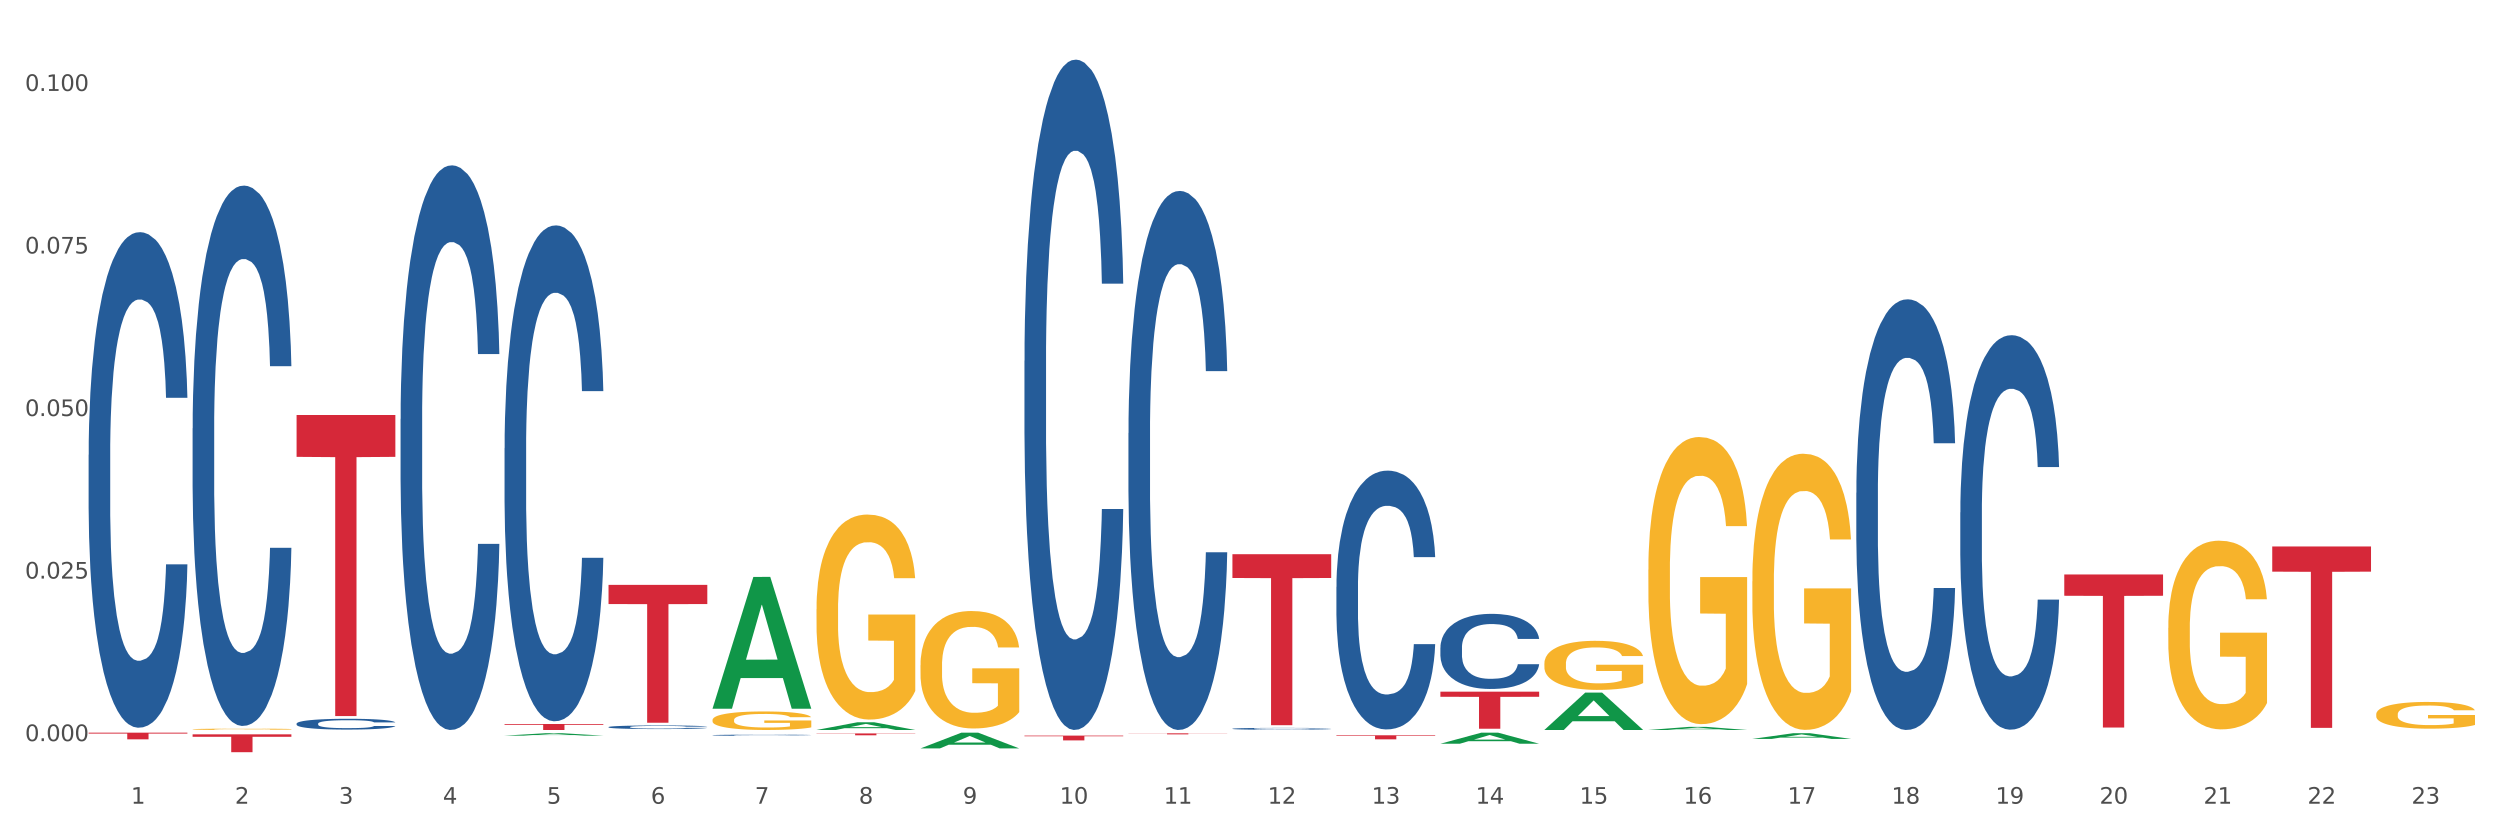 <?xml version="1.0" encoding="utf-8" standalone="no"?>
<!DOCTYPE svg PUBLIC "-//W3C//DTD SVG 1.1//EN"
  "http://www.w3.org/Graphics/SVG/1.1/DTD/svg11.dtd">
<svg xmlns:xlink="http://www.w3.org/1999/xlink" width="1080pt" height="360pt" viewBox="0 0 1080 360" xmlns="http://www.w3.org/2000/svg" version="1.1">
 <rect x="0" y="0" width="1080" height="360" fill="#333333" stroke="none"/>
 <defs>
  <style type="text/css">*{stroke-linejoin: round; stroke-linecap: butt}</style>
 </defs>
 <g id="figure_1">
  <g id="patch_1">
   <path d="M 0 360 
L 1080 360 
L 1080 0 
L 0 0 
z
" style="fill: #ffffff; stroke: #ffffff; stroke-linejoin: miter"/>
  </g>
  <g id="axes_1">
   <g id="matplotlib.axis_1">
    <g id="xtick_1">
     <g id="text_1">
      <!-- 1 -->
      <g style="fill: #4d4d4d" transform="translate(56.566 347.204) scale(0.096 -0.096)">
       <defs>
        <path id="DejaVuSans-31" d="M 794 531 
L 1825 531 
L 1825 4091 
L 703 3866 
L 703 4441 
L 1819 4666 
L 2450 4666 
L 2450 531 
L 3481 531 
L 3481 0 
L 794 0 
L 794 531 
z
" transform="scale(0.016)"/>
       </defs>
       <use xlink:href="#DejaVuSans-31"/>
      </g>
     </g>
    </g>
    <g id="xtick_2">
     <g id="text_2">
      <!-- 2 -->
      <g style="fill: #4d4d4d" transform="translate(101.486 347.204) scale(0.096 -0.096)">
       <defs>
        <path id="DejaVuSans-32" d="M 1228 531 
L 3431 531 
L 3431 0 
L 469 0 
L 469 531 
Q 828 903 1448 1529 
Q 2069 2156 2228 2338 
Q 2531 2678 2651 2914 
Q 2772 3150 2772 3378 
Q 2772 3750 2511 3984 
Q 2250 4219 1831 4219 
Q 1534 4219 1204 4116 
Q 875 4013 500 3803 
L 500 4441 
Q 881 4594 1212 4672 
Q 1544 4750 1819 4750 
Q 2544 4750 2975 4387 
Q 3406 4025 3406 3419 
Q 3406 3131 3298 2873 
Q 3191 2616 2906 2266 
Q 2828 2175 2409 1742 
Q 1991 1309 1228 531 
z
" transform="scale(0.016)"/>
       </defs>
       <use xlink:href="#DejaVuSans-32"/>
      </g>
     </g>
    </g>
    <g id="xtick_3">
     <g id="text_3">
      <!-- 3 -->
      <g style="fill: #4d4d4d" transform="translate(146.406 347.204) scale(0.096 -0.096)">
       <defs>
        <path id="DejaVuSans-33" d="M 2597 2516 
Q 3050 2419 3304 2112 
Q 3559 1806 3559 1356 
Q 3559 666 3084 287 
Q 2609 -91 1734 -91 
Q 1441 -91 1130 -33 
Q 819 25 488 141 
L 488 750 
Q 750 597 1062 519 
Q 1375 441 1716 441 
Q 2309 441 2620 675 
Q 2931 909 2931 1356 
Q 2931 1769 2642 2001 
Q 2353 2234 1838 2234 
L 1294 2234 
L 1294 2753 
L 1863 2753 
Q 2328 2753 2575 2939 
Q 2822 3125 2822 3475 
Q 2822 3834 2567 4026 
Q 2313 4219 1838 4219 
Q 1578 4219 1281 4162 
Q 984 4106 628 3988 
L 628 4550 
Q 988 4650 1302 4700 
Q 1616 4750 1894 4750 
Q 2613 4750 3031 4423 
Q 3450 4097 3450 3541 
Q 3450 3153 3228 2886 
Q 3006 2619 2597 2516 
z
" transform="scale(0.016)"/>
       </defs>
       <use xlink:href="#DejaVuSans-33"/>
      </g>
     </g>
    </g>
    <g id="xtick_4">
     <g id="text_4">
      <!-- 4 -->
      <g style="fill: #4d4d4d" transform="translate(191.326 347.204) scale(0.096 -0.096)">
       <defs>
        <path id="DejaVuSans-34" d="M 2419 4116 
L 825 1625 
L 2419 1625 
L 2419 4116 
z
M 2253 4666 
L 3047 4666 
L 3047 1625 
L 3713 1625 
L 3713 1100 
L 3047 1100 
L 3047 0 
L 2419 0 
L 2419 1100 
L 313 1100 
L 313 1709 
L 2253 4666 
z
" transform="scale(0.016)"/>
       </defs>
       <use xlink:href="#DejaVuSans-34"/>
      </g>
     </g>
    </g>
    <g id="xtick_5">
     <g id="text_5">
      <!-- 5 -->
      <g style="fill: #4d4d4d" transform="translate(236.247 347.204) scale(0.096 -0.096)">
       <defs>
        <path id="DejaVuSans-35" d="M 691 4666 
L 3169 4666 
L 3169 4134 
L 1269 4134 
L 1269 2991 
Q 1406 3038 1543 3061 
Q 1681 3084 1819 3084 
Q 2600 3084 3056 2656 
Q 3513 2228 3513 1497 
Q 3513 744 3044 326 
Q 2575 -91 1722 -91 
Q 1428 -91 1123 -41 
Q 819 9 494 109 
L 494 744 
Q 775 591 1075 516 
Q 1375 441 1709 441 
Q 2250 441 2565 725 
Q 2881 1009 2881 1497 
Q 2881 1984 2565 2268 
Q 2250 2553 1709 2553 
Q 1456 2553 1204 2497 
Q 953 2441 691 2322 
L 691 4666 
z
" transform="scale(0.016)"/>
       </defs>
       <use xlink:href="#DejaVuSans-35"/>
      </g>
     </g>
    </g>
    <g id="xtick_6">
     <g id="text_6">
      <!-- 6 -->
      <g style="fill: #4d4d4d" transform="translate(281.167 347.204) scale(0.096 -0.096)">
       <defs>
        <path id="DejaVuSans-36" d="M 2113 2584 
Q 1688 2584 1439 2293 
Q 1191 2003 1191 1497 
Q 1191 994 1439 701 
Q 1688 409 2113 409 
Q 2538 409 2786 701 
Q 3034 994 3034 1497 
Q 3034 2003 2786 2293 
Q 2538 2584 2113 2584 
z
M 3366 4563 
L 3366 3988 
Q 3128 4100 2886 4159 
Q 2644 4219 2406 4219 
Q 1781 4219 1451 3797 
Q 1122 3375 1075 2522 
Q 1259 2794 1537 2939 
Q 1816 3084 2150 3084 
Q 2853 3084 3261 2657 
Q 3669 2231 3669 1497 
Q 3669 778 3244 343 
Q 2819 -91 2113 -91 
Q 1303 -91 875 529 
Q 447 1150 447 2328 
Q 447 3434 972 4092 
Q 1497 4750 2381 4750 
Q 2619 4750 2861 4703 
Q 3103 4656 3366 4563 
z
" transform="scale(0.016)"/>
       </defs>
       <use xlink:href="#DejaVuSans-36"/>
      </g>
     </g>
    </g>
    <g id="xtick_7">
     <g id="text_7">
      <!-- 7 -->
      <g style="fill: #4d4d4d" transform="translate(326.087 347.204) scale(0.096 -0.096)">
       <defs>
        <path id="DejaVuSans-37" d="M 525 4666 
L 3525 4666 
L 3525 4397 
L 1831 0 
L 1172 0 
L 2766 4134 
L 525 4134 
L 525 4666 
z
" transform="scale(0.016)"/>
       </defs>
       <use xlink:href="#DejaVuSans-37"/>
      </g>
     </g>
    </g>
    <g id="xtick_8">
     <g id="text_8">
      <!-- 8 -->
      <g style="fill: #4d4d4d" transform="translate(371.007 347.204) scale(0.096 -0.096)">
       <defs>
        <path id="DejaVuSans-38" d="M 2034 2216 
Q 1584 2216 1326 1975 
Q 1069 1734 1069 1313 
Q 1069 891 1326 650 
Q 1584 409 2034 409 
Q 2484 409 2743 651 
Q 3003 894 3003 1313 
Q 3003 1734 2745 1975 
Q 2488 2216 2034 2216 
z
M 1403 2484 
Q 997 2584 770 2862 
Q 544 3141 544 3541 
Q 544 4100 942 4425 
Q 1341 4750 2034 4750 
Q 2731 4750 3128 4425 
Q 3525 4100 3525 3541 
Q 3525 3141 3298 2862 
Q 3072 2584 2669 2484 
Q 3125 2378 3379 2068 
Q 3634 1759 3634 1313 
Q 3634 634 3220 271 
Q 2806 -91 2034 -91 
Q 1263 -91 848 271 
Q 434 634 434 1313 
Q 434 1759 690 2068 
Q 947 2378 1403 2484 
z
M 1172 3481 
Q 1172 3119 1398 2916 
Q 1625 2713 2034 2713 
Q 2441 2713 2670 2916 
Q 2900 3119 2900 3481 
Q 2900 3844 2670 4047 
Q 2441 4250 2034 4250 
Q 1625 4250 1398 4047 
Q 1172 3844 1172 3481 
z
" transform="scale(0.016)"/>
       </defs>
       <use xlink:href="#DejaVuSans-38"/>
      </g>
     </g>
    </g>
    <g id="xtick_9">
     <g id="text_9">
      <!-- 9 -->
      <g style="fill: #4d4d4d" transform="translate(415.927 347.204) scale(0.096 -0.096)">
       <defs>
        <path id="DejaVuSans-39" d="M 703 97 
L 703 672 
Q 941 559 1184 500 
Q 1428 441 1663 441 
Q 2288 441 2617 861 
Q 2947 1281 2994 2138 
Q 2813 1869 2534 1725 
Q 2256 1581 1919 1581 
Q 1219 1581 811 2004 
Q 403 2428 403 3163 
Q 403 3881 828 4315 
Q 1253 4750 1959 4750 
Q 2769 4750 3195 4129 
Q 3622 3509 3622 2328 
Q 3622 1225 3098 567 
Q 2575 -91 1691 -91 
Q 1453 -91 1209 -44 
Q 966 3 703 97 
z
M 1959 2075 
Q 2384 2075 2632 2365 
Q 2881 2656 2881 3163 
Q 2881 3666 2632 3958 
Q 2384 4250 1959 4250 
Q 1534 4250 1286 3958 
Q 1038 3666 1038 3163 
Q 1038 2656 1286 2365 
Q 1534 2075 1959 2075 
z
" transform="scale(0.016)"/>
       </defs>
       <use xlink:href="#DejaVuSans-39"/>
      </g>
     </g>
    </g>
    <g id="xtick_10">
     <g id="text_10">
      <!-- 10 -->
      <g style="fill: #4d4d4d" transform="translate(457.793 347.204) scale(0.096 -0.096)">
       <defs>
        <path id="DejaVuSans-30" d="M 2034 4250 
Q 1547 4250 1301 3770 
Q 1056 3291 1056 2328 
Q 1056 1369 1301 889 
Q 1547 409 2034 409 
Q 2525 409 2770 889 
Q 3016 1369 3016 2328 
Q 3016 3291 2770 3770 
Q 2525 4250 2034 4250 
z
M 2034 4750 
Q 2819 4750 3233 4129 
Q 3647 3509 3647 2328 
Q 3647 1150 3233 529 
Q 2819 -91 2034 -91 
Q 1250 -91 836 529 
Q 422 1150 422 2328 
Q 422 3509 836 4129 
Q 1250 4750 2034 4750 
z
" transform="scale(0.016)"/>
       </defs>
       <use xlink:href="#DejaVuSans-31"/>
       <use xlink:href="#DejaVuSans-30" transform="translate(63.623 0)"/>
      </g>
     </g>
    </g>
    <g id="xtick_11">
     <g id="text_11">
      <!-- 11 -->
      <g style="fill: #4d4d4d" transform="translate(502.713 347.204) scale(0.096 -0.096)">
       <use xlink:href="#DejaVuSans-31"/>
       <use xlink:href="#DejaVuSans-31" transform="translate(63.623 0)"/>
      </g>
     </g>
    </g>
    <g id="xtick_12">
     <g id="text_12">
      <!-- 12 -->
      <g style="fill: #4d4d4d" transform="translate(547.634 347.204) scale(0.096 -0.096)">
       <use xlink:href="#DejaVuSans-31"/>
       <use xlink:href="#DejaVuSans-32" transform="translate(63.623 0)"/>
      </g>
     </g>
    </g>
    <g id="xtick_13">
     <g id="text_13">
      <!-- 13 -->
      <g style="fill: #4d4d4d" transform="translate(592.554 347.204) scale(0.096 -0.096)">
       <use xlink:href="#DejaVuSans-31"/>
       <use xlink:href="#DejaVuSans-33" transform="translate(63.623 0)"/>
      </g>
     </g>
    </g>
    <g id="xtick_14">
     <g id="text_14">
      <!-- 14 -->
      <g style="fill: #4d4d4d" transform="translate(637.474 347.204) scale(0.096 -0.096)">
       <use xlink:href="#DejaVuSans-31"/>
       <use xlink:href="#DejaVuSans-34" transform="translate(63.623 0)"/>
      </g>
     </g>
    </g>
    <g id="xtick_15">
     <g id="text_15">
      <!-- 15 -->
      <g style="fill: #4d4d4d" transform="translate(682.394 347.204) scale(0.096 -0.096)">
       <use xlink:href="#DejaVuSans-31"/>
       <use xlink:href="#DejaVuSans-35" transform="translate(63.623 0)"/>
      </g>
     </g>
    </g>
    <g id="xtick_16">
     <g id="text_16">
      <!-- 16 -->
      <g style="fill: #4d4d4d" transform="translate(727.314 347.204) scale(0.096 -0.096)">
       <use xlink:href="#DejaVuSans-31"/>
       <use xlink:href="#DejaVuSans-36" transform="translate(63.623 0)"/>
      </g>
     </g>
    </g>
    <g id="xtick_17">
     <g id="text_17">
      <!-- 17 -->
      <g style="fill: #4d4d4d" transform="translate(772.234 347.204) scale(0.096 -0.096)">
       <use xlink:href="#DejaVuSans-31"/>
       <use xlink:href="#DejaVuSans-37" transform="translate(63.623 0)"/>
      </g>
     </g>
    </g>
    <g id="xtick_18">
     <g id="text_18">
      <!-- 18 -->
      <g style="fill: #4d4d4d" transform="translate(817.154 347.204) scale(0.096 -0.096)">
       <use xlink:href="#DejaVuSans-31"/>
       <use xlink:href="#DejaVuSans-38" transform="translate(63.623 0)"/>
      </g>
     </g>
    </g>
    <g id="xtick_19">
     <g id="text_19">
      <!-- 19 -->
      <g style="fill: #4d4d4d" transform="translate(862.074 347.204) scale(0.096 -0.096)">
       <use xlink:href="#DejaVuSans-31"/>
       <use xlink:href="#DejaVuSans-39" transform="translate(63.623 0)"/>
      </g>
     </g>
    </g>
    <g id="xtick_20">
     <g id="text_20">
      <!-- 20 -->
      <g style="fill: #4d4d4d" transform="translate(906.995 347.204) scale(0.096 -0.096)">
       <use xlink:href="#DejaVuSans-32"/>
       <use xlink:href="#DejaVuSans-30" transform="translate(63.623 0)"/>
      </g>
     </g>
    </g>
    <g id="xtick_21">
     <g id="text_21">
      <!-- 21 -->
      <g style="fill: #4d4d4d" transform="translate(951.915 347.204) scale(0.096 -0.096)">
       <use xlink:href="#DejaVuSans-32"/>
       <use xlink:href="#DejaVuSans-31" transform="translate(63.623 0)"/>
      </g>
     </g>
    </g>
    <g id="xtick_22">
     <g id="text_22">
      <!-- 22 -->
      <g style="fill: #4d4d4d" transform="translate(996.835 347.204) scale(0.096 -0.096)">
       <use xlink:href="#DejaVuSans-32"/>
       <use xlink:href="#DejaVuSans-32" transform="translate(63.623 0)"/>
      </g>
     </g>
    </g>
    <g id="xtick_23">
     <g id="text_23">
      <!-- 23 -->
      <g style="fill: #4d4d4d" transform="translate(1041.755 347.204) scale(0.096 -0.096)">
       <use xlink:href="#DejaVuSans-32"/>
       <use xlink:href="#DejaVuSans-33" transform="translate(63.623 0)"/>
      </g>
     </g>
    </g>
    <g id="xtick_24"/>
    <g id="xtick_25"/>
    <g id="xtick_26"/>
    <g id="xtick_27"/>
    <g id="xtick_28"/>
    <g id="xtick_29"/>
    <g id="xtick_30"/>
    <g id="xtick_31"/>
    <g id="xtick_32"/>
    <g id="xtick_33"/>
    <g id="xtick_34"/>
    <g id="xtick_35"/>
    <g id="xtick_36"/>
    <g id="xtick_37"/>
    <g id="xtick_38"/>
    <g id="xtick_39"/>
    <g id="xtick_40"/>
    <g id="xtick_41"/>
    <g id="xtick_42"/>
    <g id="xtick_43"/>
    <g id="xtick_44"/>
    <g id="xtick_45"/>
   </g>
   <g id="matplotlib.axis_2">
    <g id="ytick_1">
     <g id="text_24">
      <!-- 0.000 -->
      <g style="fill: #4d4d4d" transform="translate(10.8 320.164) scale(0.096 -0.096)">
       <defs>
        <path id="DejaVuSans-2e" d="M 684 794 
L 1344 794 
L 1344 0 
L 684 0 
L 684 794 
z
" transform="scale(0.016)"/>
       </defs>
       <use xlink:href="#DejaVuSans-30"/>
       <use xlink:href="#DejaVuSans-2e" transform="translate(63.623 0)"/>
       <use xlink:href="#DejaVuSans-30" transform="translate(95.41 0)"/>
       <use xlink:href="#DejaVuSans-30" transform="translate(159.033 0)"/>
       <use xlink:href="#DejaVuSans-30" transform="translate(222.656 0)"/>
      </g>
     </g>
    </g>
    <g id="ytick_2">
     <g id="text_25">
      <!-- 0.025 -->
      <g style="fill: #4d4d4d" transform="translate(10.8 249.947) scale(0.096 -0.096)">
       <use xlink:href="#DejaVuSans-30"/>
       <use xlink:href="#DejaVuSans-2e" transform="translate(63.623 0)"/>
       <use xlink:href="#DejaVuSans-30" transform="translate(95.41 0)"/>
       <use xlink:href="#DejaVuSans-32" transform="translate(159.033 0)"/>
       <use xlink:href="#DejaVuSans-35" transform="translate(222.656 0)"/>
      </g>
     </g>
    </g>
    <g id="ytick_3">
     <g id="text_26">
      <!-- 0.050 -->
      <g style="fill: #4d4d4d" transform="translate(10.8 179.73) scale(0.096 -0.096)">
       <use xlink:href="#DejaVuSans-30"/>
       <use xlink:href="#DejaVuSans-2e" transform="translate(63.623 0)"/>
       <use xlink:href="#DejaVuSans-30" transform="translate(95.41 0)"/>
       <use xlink:href="#DejaVuSans-35" transform="translate(159.033 0)"/>
       <use xlink:href="#DejaVuSans-30" transform="translate(222.656 0)"/>
      </g>
     </g>
    </g>
    <g id="ytick_4">
     <g id="text_27">
      <!-- 0.075 -->
      <g style="fill: #4d4d4d" transform="translate(10.8 109.513) scale(0.096 -0.096)">
       <use xlink:href="#DejaVuSans-30"/>
       <use xlink:href="#DejaVuSans-2e" transform="translate(63.623 0)"/>
       <use xlink:href="#DejaVuSans-30" transform="translate(95.41 0)"/>
       <use xlink:href="#DejaVuSans-37" transform="translate(159.033 0)"/>
       <use xlink:href="#DejaVuSans-35" transform="translate(222.656 0)"/>
      </g>
     </g>
    </g>
    <g id="ytick_5">
     <g id="text_28">
      <!-- 0.100 -->
      <g style="fill: #4d4d4d" transform="translate(10.8 39.295) scale(0.096 -0.096)">
       <use xlink:href="#DejaVuSans-30"/>
       <use xlink:href="#DejaVuSans-2e" transform="translate(63.623 0)"/>
       <use xlink:href="#DejaVuSans-31" transform="translate(95.41 0)"/>
       <use xlink:href="#DejaVuSans-30" transform="translate(159.033 0)"/>
       <use xlink:href="#DejaVuSans-30" transform="translate(222.656 0)"/>
      </g>
     </g>
    </g>
    <g id="ytick_6"/>
    <g id="ytick_7"/>
    <g id="ytick_8"/>
    <g id="ytick_9"/>
   </g>
   <g id="PolyCollection_1">
    <path d="M 217.964 317.794 
L 218.008 317.793 
L 235.605 316.748 
L 242.908 316.747 
L 260.638 317.796 
L 252.191 317.796 
L 248.363 317.552 
L 230.194 317.552 
L 230.062 317.556 
L 226.366 317.796 
L 217.964 317.796 
L 217.964 317.794 
L 232.482 317.406 
L 246.076 317.405 
L 239.345 316.97 
L 239.257 316.968 
L 239.169 316.971 
L 232.438 317.405 
L 232.482 317.406 
L 217.964 317.794 
z
" clip-path="url(#p2f7c623ff3)" style="fill: #109648"/>
    <path d="M 307.804 306.079 
L 307.848 306.026 
L 325.445 249.248 
L 332.748 249.195 
L 350.478 306.186 
L 342.031 306.186 
L 338.204 292.915 
L 320.034 292.915 
L 319.902 293.129 
L 316.207 306.186 
L 307.804 306.186 
L 307.804 306.079 
L 322.322 284.995 
L 335.916 284.941 
L 329.185 261.342 
L 329.097 261.235 
L 329.009 261.396 
L 322.278 284.941 
L 322.322 284.995 
L 307.804 306.079 
z
" clip-path="url(#p2f7c623ff3)" style="fill: #109648"/>
    <path d="M 83.203 315.046 
L 83.254 315.045 
L 83.254 315.026 
L 83.354 315.01 
L 83.858 314.971 
L 84.614 314.938 
L 85.168 314.921 
L 85.722 314.907 
L 86.377 314.893 
L 87.183 314.878 
L 88.644 314.857 
L 89.551 314.846 
L 90.66 314.834 
L 92.675 314.818 
L 94.136 314.808 
L 95.648 314.8 
L 98.116 314.791 
L 99.729 314.787 
L 101.442 314.784 
L 103.507 314.782 
L 105.069 314.781 
L 108.495 314.783 
L 111.417 314.787 
L 112.828 314.791 
L 114.642 314.797 
L 115.599 314.802 
L 117.161 314.81 
L 118.773 314.821 
L 119.882 314.83 
L 121.544 314.848 
L 122.804 314.866 
L 123.963 314.888 
L 124.567 314.903 
L 125.021 314.917 
L 125.424 314.933 
L 125.827 314.959 
L 116.758 314.959 
L 116.405 314.941 
L 115.851 314.923 
L 115.045 314.907 
L 114.34 314.896 
L 113.13 314.883 
L 112.022 314.875 
L 110.863 314.868 
L 109.453 314.863 
L 108.344 314.861 
L 106.782 314.858 
L 103.709 314.859 
L 101.643 314.863 
L 100.232 314.868 
L 99.326 314.873 
L 98.519 314.878 
L 97.613 314.886 
L 96.555 314.897 
L 95.799 314.907 
L 95.043 314.919 
L 94.438 314.932 
L 93.884 314.946 
L 93.431 314.962 
L 93.078 314.978 
L 92.776 314.998 
L 92.524 315.031 
L 92.524 315.103 
L 92.625 315.119 
L 92.877 315.14 
L 93.179 315.156 
L 93.683 315.176 
L 94.136 315.189 
L 94.993 315.208 
L 95.95 315.223 
L 96.706 315.233 
L 97.461 315.242 
L 98.771 315.253 
L 100.232 315.262 
L 101.492 315.268 
L 103.205 315.273 
L 104.364 315.276 
L 105.372 315.277 
L 107.84 315.277 
L 109.604 315.275 
L 111.569 315.271 
L 113.08 315.267 
L 114.34 315.261 
L 115.75 315.251 
L 116.657 315.243 
L 116.657 315.133 
L 105.573 315.133 
L 105.573 315.06 
L 125.877 315.06 
L 125.877 315.273 
L 125.021 315.284 
L 124.063 315.294 
L 123.056 315.303 
L 121.544 315.314 
L 119.731 315.325 
L 118.118 315.332 
L 116.405 315.338 
L 114.39 315.344 
L 111.77 315.349 
L 110.158 315.351 
L 108.143 315.353 
L 105.775 315.353 
L 103.709 315.352 
L 101.694 315.35 
L 99.578 315.345 
L 97.512 315.338 
L 95.95 315.331 
L 94.388 315.323 
L 92.725 315.312 
L 91.416 315.302 
L 90.408 315.292 
L 89.299 315.28 
L 88.09 315.265 
L 87.183 315.25 
L 86.377 315.236 
L 85.521 315.217 
L 84.916 315.201 
L 84.312 315.18 
L 83.959 315.165 
L 83.556 315.142 
L 83.254 315.109 
L 83.203 315.046 
z
" clip-path="url(#p2f7c623ff3)" style="fill: #f7b32b"/>
    <path d="M 307.804 311.048 
L 307.854 311.041 
L 307.854 310.777 
L 307.955 310.551 
L 308.459 310.003 
L 309.214 309.549 
L 309.769 309.308 
L 310.323 309.111 
L 310.978 308.913 
L 311.784 308.709 
L 313.245 308.409 
L 314.152 308.256 
L 315.26 308.095 
L 317.276 307.861 
L 318.737 307.729 
L 320.248 307.62 
L 322.717 307.488 
L 324.329 307.43 
L 326.042 307.386 
L 328.108 307.356 
L 329.67 307.349 
L 333.096 307.371 
L 336.018 307.437 
L 337.429 307.488 
L 339.243 307.576 
L 340.2 307.634 
L 341.762 307.751 
L 343.374 307.905 
L 344.482 308.036 
L 346.145 308.285 
L 347.405 308.533 
L 348.563 308.84 
L 349.168 309.052 
L 349.621 309.25 
L 350.024 309.476 
L 350.428 309.834 
L 341.359 309.834 
L 341.006 309.579 
L 340.452 309.337 
L 339.646 309.103 
L 338.94 308.957 
L 337.731 308.775 
L 336.623 308.658 
L 335.464 308.57 
L 334.053 308.497 
L 332.945 308.46 
L 331.383 308.431 
L 328.31 308.438 
L 326.244 308.497 
L 324.833 308.57 
L 323.926 308.636 
L 323.12 308.709 
L 322.213 308.811 
L 321.155 308.965 
L 320.399 309.103 
L 319.644 309.279 
L 319.039 309.454 
L 318.485 309.659 
L 318.031 309.878 
L 317.679 310.105 
L 317.376 310.383 
L 317.125 310.843 
L 317.125 311.845 
L 317.225 312.071 
L 317.477 312.371 
L 317.78 312.598 
L 318.283 312.868 
L 318.737 313.051 
L 319.593 313.314 
L 320.551 313.533 
L 321.306 313.672 
L 322.062 313.789 
L 323.372 313.95 
L 324.833 314.081 
L 326.093 314.162 
L 327.806 314.235 
L 328.965 314.264 
L 329.972 314.279 
L 332.441 314.279 
L 334.204 314.257 
L 336.169 314.206 
L 337.681 314.14 
L 338.94 314.06 
L 340.351 313.928 
L 341.258 313.804 
L 341.258 312.276 
L 330.174 312.269 
L 330.174 311.253 
L 350.478 311.253 
L 350.478 314.235 
L 349.621 314.389 
L 348.664 314.527 
L 347.656 314.652 
L 346.145 314.805 
L 344.331 314.951 
L 342.719 315.054 
L 341.006 315.141 
L 338.991 315.222 
L 336.371 315.295 
L 334.759 315.324 
L 332.743 315.346 
L 330.375 315.353 
L 328.31 315.339 
L 326.294 315.302 
L 324.178 315.236 
L 322.112 315.141 
L 320.551 315.046 
L 318.989 314.929 
L 317.326 314.776 
L 316.016 314.63 
L 315.009 314.498 
L 313.9 314.33 
L 312.691 314.111 
L 311.784 313.913 
L 310.978 313.709 
L 310.121 313.446 
L 309.517 313.219 
L 308.912 312.934 
L 308.56 312.722 
L 308.156 312.393 
L 307.854 311.932 
L 307.804 311.048 
z
" clip-path="url(#p2f7c623ff3)" style="fill: #f7b32b"/>
    <path d="M 981.606 236.06 
L 1024.28 236.06 
L 1024.28 246.953 
L 1007.493 247.027 
L 1007.493 314.452 
L 998.291 314.452 
L 998.291 247.027 
L 981.606 246.953 
L 981.606 236.133 
L 981.606 236.06 
z
" clip-path="url(#p2f7c623ff3)" style="fill: #d62839"/>
    <path d="M 532.404 239.426 
L 575.079 239.426 
L 575.079 249.689 
L 558.292 249.759 
L 558.292 313.283 
L 549.09 313.283 
L 549.09 249.759 
L 532.404 249.689 
L 532.404 239.495 
L 532.404 239.426 
z
" clip-path="url(#p2f7c623ff3)" style="fill: #d62839"/>
    <path d="M 891.765 248.182 
L 934.44 248.182 
L 934.44 257.369 
L 917.653 257.431 
L 917.653 314.294 
L 908.451 314.294 
L 908.451 257.431 
L 891.765 257.369 
L 891.765 248.244 
L 891.765 248.182 
z
" clip-path="url(#p2f7c623ff3)" style="fill: #d62839"/>
    <path d="M 622.245 298.801 
L 664.919 298.801 
L 664.919 301.025 
L 648.132 301.04 
L 648.132 314.806 
L 638.93 314.806 
L 638.93 301.04 
L 622.245 301.025 
L 622.245 298.816 
L 622.245 298.801 
z
" clip-path="url(#p2f7c623ff3)" style="fill: #d62839"/>
    <path d="M 577.325 317.644 
L 619.999 317.644 
L 619.999 317.887 
L 603.212 317.889 
L 603.212 319.395 
L 594.01 319.395 
L 594.01 317.889 
L 577.325 317.887 
L 577.325 317.645 
L 577.325 317.644 
z
" clip-path="url(#p2f7c623ff3)" style="fill: #d62839"/>
    <path d="M 217.964 312.764 
L 260.638 312.764 
L 260.638 313.124 
L 243.851 313.127 
L 243.851 315.353 
L 234.649 315.353 
L 234.649 313.127 
L 217.964 313.124 
L 217.964 312.767 
L 217.964 312.764 
z
" clip-path="url(#p2f7c623ff3)" style="fill: #d62839"/>
    <path d="M 262.884 252.667 
L 305.558 252.667 
L 305.558 260.944 
L 288.771 261 
L 288.771 312.228 
L 279.569 312.228 
L 279.569 261 
L 262.884 260.944 
L 262.884 252.723 
L 262.884 252.667 
z
" clip-path="url(#p2f7c623ff3)" style="fill: #d62839"/>
    <path d="M 352.724 316.839 
L 395.398 316.839 
L 395.398 316.951 
L 378.612 316.952 
L 378.612 317.65 
L 369.409 317.65 
L 369.409 316.952 
L 352.724 316.951 
L 352.724 316.839 
L 352.724 316.839 
z
" clip-path="url(#p2f7c623ff3)" style="fill: #d62839"/>
    <path d="M 442.564 317.766 
L 485.238 317.766 
L 485.238 318.057 
L 468.452 318.059 
L 468.452 319.859 
L 459.25 319.859 
L 459.25 318.059 
L 442.564 318.057 
L 442.564 317.768 
L 442.564 317.766 
z
" clip-path="url(#p2f7c623ff3)" style="fill: #d62839"/>
    <path d="M 487.484 316.791 
L 530.158 316.791 
L 530.158 316.855 
L 513.372 316.855 
L 513.372 317.249 
L 504.17 317.249 
L 504.17 316.855 
L 487.484 316.855 
L 487.484 316.792 
L 487.484 316.791 
z
" clip-path="url(#p2f7c623ff3)" style="fill: #d62839"/>
    <path d="M 38.283 316.516 
L 80.957 316.516 
L 80.957 316.914 
L 64.171 316.917 
L 64.171 319.379 
L 54.968 319.379 
L 54.968 316.917 
L 38.283 316.914 
L 38.283 316.519 
L 38.283 316.516 
z
" clip-path="url(#p2f7c623ff3)" style="fill: #d62839"/>
    <path d="M 83.203 317.224 
L 125.877 317.224 
L 125.877 318.298 
L 109.091 318.305 
L 109.091 324.95 
L 99.889 324.95 
L 99.889 318.305 
L 83.203 318.298 
L 83.203 317.231 
L 83.203 317.224 
z
" clip-path="url(#p2f7c623ff3)" style="fill: #d62839"/>
    <path d="M 128.123 179.288 
L 170.797 179.288 
L 170.797 197.361 
L 154.011 197.483 
L 154.011 309.345 
L 144.809 309.345 
L 144.809 197.483 
L 128.123 197.361 
L 128.123 179.41 
L 128.123 179.288 
z
" clip-path="url(#p2f7c623ff3)" style="fill: #d62839"/>
    <path d="M 622.245 279.765 
L 622.295 279.736 
L 622.295 278.906 
L 622.446 277.779 
L 623.001 275.705 
L 623.708 274.134 
L 624.918 272.296 
L 625.574 271.525 
L 626.431 270.666 
L 628.197 269.273 
L 630.215 268.087 
L 631.627 267.435 
L 632.686 267.02 
L 635.057 266.279 
L 636.419 265.953 
L 637.831 265.686 
L 639.042 265.509 
L 641.06 265.301 
L 642.674 265.212 
L 644.54 265.183 
L 646.104 265.212 
L 648.172 265.331 
L 651.199 265.686 
L 652.359 265.894 
L 653.922 266.25 
L 655.537 266.724 
L 656.848 267.198 
L 658.361 267.88 
L 659.925 268.769 
L 661.438 269.895 
L 662.498 270.933 
L 663.355 272.029 
L 664.112 273.363 
L 664.667 274.815 
L 664.919 276.031 
L 655.688 276.031 
L 655.436 274.934 
L 654.931 273.748 
L 654.427 272.948 
L 653.872 272.296 
L 653.014 271.555 
L 652.258 271.081 
L 650.997 270.518 
L 649.837 270.162 
L 648.878 269.955 
L 647.718 269.777 
L 645.246 269.599 
L 643.481 269.599 
L 642.371 269.658 
L 641.009 269.806 
L 639.849 270.014 
L 638.487 270.369 
L 637.428 270.755 
L 636.369 271.259 
L 635.763 271.614 
L 634.855 272.266 
L 634.25 272.8 
L 633.443 273.719 
L 632.989 274.371 
L 632.182 276.06 
L 631.829 277.305 
L 631.677 278.165 
L 631.577 279.113 
L 631.577 283.737 
L 631.879 285.812 
L 632.131 286.701 
L 632.535 287.709 
L 633.292 289.013 
L 634.401 290.287 
L 635.561 291.206 
L 636.52 291.769 
L 637.428 292.184 
L 638.336 292.51 
L 639.445 292.807 
L 640.353 292.985 
L 641.715 293.162 
L 643.33 293.251 
L 644.591 293.251 
L 647.163 293.103 
L 648.323 292.955 
L 649.433 292.748 
L 650.644 292.421 
L 651.602 292.066 
L 652.157 291.799 
L 653.065 291.236 
L 653.771 290.643 
L 654.376 289.961 
L 654.78 289.369 
L 655.234 288.479 
L 655.587 287.472 
L 655.688 286.938 
L 664.919 286.938 
L 664.717 288.005 
L 664.364 289.043 
L 663.658 290.436 
L 663.103 291.236 
L 662.245 292.214 
L 661.337 293.044 
L 660.076 293.963 
L 658.916 294.644 
L 657.706 295.237 
L 656.394 295.771 
L 654.023 296.512 
L 653.166 296.719 
L 651.35 297.075 
L 649.937 297.282 
L 647.869 297.49 
L 645.751 297.608 
L 643.531 297.638 
L 641.564 297.579 
L 639.395 297.401 
L 638.033 297.223 
L 636.52 296.956 
L 634.754 296.541 
L 633.09 296.038 
L 631.526 295.445 
L 630.063 294.763 
L 628.701 293.992 
L 626.936 292.718 
L 625.624 291.473 
L 624.666 290.317 
L 624.01 289.339 
L 623.354 288.094 
L 623.001 287.235 
L 622.446 285.16 
L 622.245 283.233 
L 622.245 279.765 
z
" clip-path="url(#p2f7c623ff3)" style="fill: #255c99"/>
    <path d="M 38.283 196.485 
L 38.333 196.29 
L 38.333 190.815 
L 38.485 183.385 
L 39.04 169.699 
L 39.746 159.336 
L 40.956 147.214 
L 41.612 142.13 
L 42.47 136.46 
L 44.235 127.271 
L 46.253 119.45 
L 47.665 115.149 
L 48.725 112.411 
L 51.095 107.523 
L 52.457 105.373 
L 53.87 103.613 
L 55.08 102.44 
L 57.098 101.071 
L 58.712 100.485 
L 60.578 100.289 
L 62.142 100.485 
L 64.21 101.267 
L 67.237 103.613 
L 68.397 104.982 
L 69.961 107.328 
L 71.575 110.456 
L 72.886 113.585 
L 74.4 118.082 
L 75.963 123.947 
L 77.477 131.377 
L 78.536 138.22 
L 79.393 145.454 
L 80.15 154.253 
L 80.705 163.833 
L 80.957 171.85 
L 71.726 171.85 
L 71.474 164.615 
L 70.97 156.794 
L 70.465 151.515 
L 69.91 147.214 
L 69.053 142.326 
L 68.296 139.198 
L 67.035 135.483 
L 65.875 133.137 
L 64.916 131.768 
L 63.756 130.595 
L 61.285 129.422 
L 59.519 129.422 
L 58.409 129.813 
L 57.048 130.79 
L 55.887 132.159 
L 54.525 134.505 
L 53.466 137.047 
L 52.407 140.371 
L 51.802 142.717 
L 50.894 147.018 
L 50.288 150.538 
L 49.481 156.599 
L 49.027 160.9 
L 48.22 172.045 
L 47.867 180.257 
L 47.716 185.927 
L 47.615 192.184 
L 47.615 222.685 
L 47.917 236.371 
L 48.17 242.237 
L 48.573 248.884 
L 49.33 257.487 
L 50.44 265.895 
L 51.6 271.956 
L 52.558 275.671 
L 53.466 278.408 
L 54.374 280.559 
L 55.484 282.514 
L 56.392 283.687 
L 57.754 284.86 
L 59.368 285.447 
L 60.629 285.447 
L 63.201 284.469 
L 64.362 283.491 
L 65.471 282.123 
L 66.682 279.972 
L 67.64 277.626 
L 68.195 275.866 
L 69.103 272.151 
L 69.809 268.241 
L 70.415 263.744 
L 70.818 259.834 
L 71.272 253.968 
L 71.625 247.32 
L 71.726 243.801 
L 80.957 243.801 
L 80.755 250.84 
L 80.402 257.683 
L 79.696 266.872 
L 79.141 272.151 
L 78.284 278.603 
L 77.376 284.078 
L 76.115 290.139 
L 74.954 294.636 
L 73.744 298.546 
L 72.432 302.066 
L 70.062 306.954 
L 69.204 308.322 
L 67.388 310.669 
L 65.976 312.037 
L 63.908 313.406 
L 61.789 314.188 
L 59.57 314.384 
L 57.602 313.993 
L 55.433 312.819 
L 54.071 311.646 
L 52.558 309.887 
L 50.793 307.149 
L 49.128 303.825 
L 47.564 299.915 
L 46.102 295.418 
L 44.74 290.335 
L 42.974 281.927 
L 41.663 273.715 
L 40.704 266.09 
L 40.048 259.638 
L 39.393 251.426 
L 39.04 245.756 
L 38.485 232.07 
L 38.283 219.361 
L 38.283 196.485 
z
" clip-path="url(#p2f7c623ff3)" style="fill: #255c99"/>
    <path d="M 442.564 155.878 
L 442.615 155.614 
L 442.615 148.209 
L 442.766 138.159 
L 443.321 119.646 
L 444.027 105.629 
L 445.238 89.232 
L 445.893 82.356 
L 446.751 74.686 
L 448.516 62.256 
L 450.534 51.677 
L 451.946 45.859 
L 453.006 42.157 
L 455.377 35.545 
L 456.738 32.636 
L 458.151 30.255 
L 459.361 28.669 
L 461.379 26.817 
L 462.993 26.024 
L 464.86 25.759 
L 466.423 26.024 
L 468.491 27.082 
L 471.518 30.255 
L 472.678 32.107 
L 474.242 35.28 
L 475.856 39.512 
L 477.168 43.743 
L 478.681 49.826 
L 480.245 57.76 
L 481.758 67.81 
L 482.817 77.067 
L 483.675 86.852 
L 484.431 98.753 
L 484.986 111.712 
L 485.238 122.555 
L 476.007 122.555 
L 475.755 112.77 
L 475.251 102.191 
L 474.746 95.05 
L 474.191 89.232 
L 473.334 82.62 
L 472.577 78.389 
L 471.316 73.364 
L 470.156 70.19 
L 469.198 68.339 
L 468.038 66.752 
L 465.566 65.165 
L 463.8 65.165 
L 462.691 65.694 
L 461.329 67.017 
L 460.169 68.868 
L 458.807 72.042 
L 457.747 75.48 
L 456.688 79.976 
L 456.083 83.149 
L 455.175 88.968 
L 454.569 93.728 
L 453.762 101.927 
L 453.308 107.745 
L 452.501 122.82 
L 452.148 133.927 
L 451.997 141.597 
L 451.896 150.06 
L 451.896 191.317 
L 452.199 209.83 
L 452.451 217.764 
L 452.854 226.756 
L 453.611 238.393 
L 454.721 249.765 
L 455.881 257.964 
L 456.839 262.988 
L 457.747 266.691 
L 458.655 269.6 
L 459.765 272.245 
L 460.673 273.832 
L 462.035 275.419 
L 463.649 276.212 
L 464.91 276.212 
L 467.483 274.89 
L 468.643 273.567 
L 469.753 271.716 
L 470.963 268.807 
L 471.922 265.633 
L 472.476 263.253 
L 473.384 258.228 
L 474.091 252.939 
L 474.696 246.856 
L 475.099 241.566 
L 475.553 233.632 
L 475.906 224.64 
L 476.007 219.88 
L 485.238 219.88 
L 485.037 229.401 
L 484.683 238.657 
L 483.977 251.087 
L 483.422 258.228 
L 482.565 266.956 
L 481.657 274.361 
L 480.396 282.559 
L 479.236 288.642 
L 478.025 293.931 
L 476.714 298.692 
L 474.343 305.304 
L 473.485 307.155 
L 471.669 310.328 
L 470.257 312.18 
L 468.189 314.031 
L 466.07 315.089 
L 463.851 315.353 
L 461.884 314.824 
L 459.715 313.238 
L 458.353 311.651 
L 456.839 309.271 
L 455.074 305.568 
L 453.409 301.072 
L 451.846 295.783 
L 450.383 289.7 
L 449.021 282.824 
L 447.255 271.451 
L 445.944 260.344 
L 444.985 250.029 
L 444.33 241.302 
L 443.674 230.194 
L 443.321 222.525 
L 442.766 204.012 
L 442.564 186.821 
L 442.564 155.878 
z
" clip-path="url(#p2f7c623ff3)" style="fill: #255c99"/>
    <path d="M 217.964 193.627 
L 218.014 193.431 
L 218.014 187.953 
L 218.165 180.519 
L 218.72 166.824 
L 219.426 156.454 
L 220.637 144.324 
L 221.293 139.237 
L 222.15 133.564 
L 223.916 124.368 
L 225.933 116.543 
L 227.346 112.238 
L 228.405 109.499 
L 230.776 104.608 
L 232.138 102.456 
L 233.55 100.695 
L 234.761 99.521 
L 236.778 98.152 
L 238.393 97.565 
L 240.259 97.369 
L 241.823 97.565 
L 243.891 98.348 
L 246.917 100.695 
L 248.078 102.065 
L 249.641 104.413 
L 251.255 107.543 
L 252.567 110.673 
L 254.08 115.173 
L 255.644 121.042 
L 257.157 128.477 
L 258.216 135.325 
L 259.074 142.563 
L 259.831 151.368 
L 260.385 160.954 
L 260.638 168.976 
L 251.407 168.976 
L 251.155 161.737 
L 250.65 153.911 
L 250.146 148.628 
L 249.591 144.324 
L 248.733 139.433 
L 247.977 136.303 
L 246.716 132.586 
L 245.555 130.238 
L 244.597 128.868 
L 243.437 127.694 
L 240.965 126.521 
L 239.2 126.521 
L 238.09 126.912 
L 236.728 127.89 
L 235.568 129.26 
L 234.206 131.607 
L 233.147 134.151 
L 232.087 137.477 
L 231.482 139.824 
L 230.574 144.129 
L 229.969 147.65 
L 229.162 153.715 
L 228.708 158.019 
L 227.901 169.171 
L 227.548 177.388 
L 227.396 183.062 
L 227.295 189.323 
L 227.295 219.844 
L 227.598 233.539 
L 227.85 239.408 
L 228.254 246.06 
L 229.01 254.668 
L 230.12 263.081 
L 231.28 269.146 
L 232.239 272.864 
L 233.147 275.603 
L 234.055 277.755 
L 235.164 279.711 
L 236.072 280.885 
L 237.434 282.059 
L 239.048 282.646 
L 240.309 282.646 
L 242.882 281.668 
L 244.042 280.689 
L 245.152 279.32 
L 246.362 277.168 
L 247.321 274.82 
L 247.876 273.059 
L 248.784 269.342 
L 249.49 265.429 
L 250.095 260.929 
L 250.499 257.016 
L 250.953 251.147 
L 251.306 244.495 
L 251.407 240.973 
L 260.638 240.973 
L 260.436 248.017 
L 260.083 254.864 
L 259.377 264.059 
L 258.822 269.342 
L 257.964 275.798 
L 257.056 281.276 
L 255.795 287.341 
L 254.635 291.841 
L 253.424 295.754 
L 252.113 299.276 
L 249.742 304.167 
L 248.885 305.536 
L 247.069 307.884 
L 245.656 309.254 
L 243.588 310.623 
L 241.47 311.406 
L 239.25 311.601 
L 237.283 311.21 
L 235.114 310.036 
L 233.752 308.862 
L 232.239 307.102 
L 230.473 304.362 
L 228.809 301.037 
L 227.245 297.124 
L 225.782 292.624 
L 224.42 287.537 
L 222.655 279.124 
L 221.343 270.907 
L 220.385 263.277 
L 219.729 256.821 
L 219.073 248.603 
L 218.72 242.93 
L 218.165 229.235 
L 217.964 216.518 
L 217.964 193.627 
z
" clip-path="url(#p2f7c623ff3)" style="fill: #255c99"/>
    <path d="M 173.043 181.029 
L 173.094 180.806 
L 173.094 174.569 
L 173.245 166.104 
L 173.8 150.511 
L 174.506 138.705 
L 175.717 124.893 
L 176.373 119.102 
L 177.23 112.642 
L 178.996 102.172 
L 181.013 93.261 
L 182.426 88.361 
L 183.485 85.242 
L 185.856 79.673 
L 187.218 77.223 
L 188.63 75.218 
L 189.841 73.881 
L 191.858 72.322 
L 193.472 71.654 
L 195.339 71.431 
L 196.903 71.654 
L 198.971 72.545 
L 201.997 75.218 
L 203.157 76.777 
L 204.721 79.45 
L 206.335 83.014 
L 207.647 86.579 
L 209.16 91.702 
L 210.724 98.385 
L 212.237 106.85 
L 213.296 114.646 
L 214.154 122.889 
L 214.91 132.913 
L 215.465 143.828 
L 215.718 152.961 
L 206.487 152.961 
L 206.234 144.719 
L 205.73 135.809 
L 205.226 129.794 
L 204.671 124.893 
L 203.813 119.324 
L 203.057 115.76 
L 201.795 111.528 
L 200.635 108.855 
L 199.677 107.295 
L 198.517 105.959 
L 196.045 104.622 
L 194.28 104.622 
L 193.17 105.068 
L 191.808 106.182 
L 190.648 107.741 
L 189.286 110.414 
L 188.227 113.31 
L 187.167 117.097 
L 186.562 119.77 
L 185.654 124.671 
L 185.049 128.68 
L 184.242 135.586 
L 183.788 140.487 
L 182.981 153.184 
L 182.627 162.54 
L 182.476 169 
L 182.375 176.128 
L 182.375 210.879 
L 182.678 226.472 
L 182.93 233.155 
L 183.334 240.729 
L 184.09 250.53 
L 185.2 260.109 
L 186.36 267.014 
L 187.319 271.247 
L 188.227 274.366 
L 189.134 276.816 
L 190.244 279.043 
L 191.152 280.38 
L 192.514 281.717 
L 194.128 282.385 
L 195.389 282.385 
L 197.962 281.271 
L 199.122 280.157 
L 200.232 278.598 
L 201.442 276.148 
L 202.401 273.474 
L 202.956 271.47 
L 203.864 267.237 
L 204.57 262.782 
L 205.175 257.659 
L 205.579 253.203 
L 206.033 246.52 
L 206.386 238.947 
L 206.487 234.937 
L 215.718 234.937 
L 215.516 242.956 
L 215.163 250.753 
L 214.456 261.223 
L 213.902 267.237 
L 213.044 274.588 
L 212.136 280.826 
L 210.875 287.731 
L 209.715 292.855 
L 208.504 297.31 
L 207.193 301.32 
L 204.822 306.889 
L 203.964 308.448 
L 202.149 311.121 
L 200.736 312.68 
L 198.668 314.24 
L 196.549 315.131 
L 194.33 315.353 
L 192.363 314.908 
L 190.194 313.571 
L 188.832 312.235 
L 187.319 310.23 
L 185.553 307.111 
L 183.888 303.324 
L 182.325 298.869 
L 180.862 293.746 
L 179.5 287.954 
L 177.735 278.375 
L 176.423 269.019 
L 175.465 260.332 
L 174.809 252.981 
L 174.153 243.625 
L 173.8 237.165 
L 173.245 221.571 
L 173.043 207.092 
L 173.043 181.029 
z
" clip-path="url(#p2f7c623ff3)" style="fill: #255c99"/>
    <path d="M 307.804 317.599 
L 307.854 317.598 
L 307.854 317.585 
L 308.006 317.568 
L 308.56 317.536 
L 309.267 317.512 
L 310.477 317.483 
L 311.133 317.472 
L 311.99 317.458 
L 313.756 317.437 
L 315.774 317.418 
L 317.186 317.408 
L 318.245 317.402 
L 320.616 317.391 
L 321.978 317.386 
L 323.39 317.381 
L 324.601 317.379 
L 326.619 317.376 
L 328.233 317.374 
L 330.099 317.374 
L 331.663 317.374 
L 333.731 317.376 
L 336.758 317.381 
L 337.918 317.385 
L 339.482 317.39 
L 341.096 317.397 
L 342.407 317.405 
L 343.92 317.415 
L 345.484 317.429 
L 346.997 317.446 
L 348.057 317.462 
L 348.914 317.479 
L 349.671 317.5 
L 350.226 317.522 
L 350.478 317.541 
L 341.247 317.541 
L 340.995 317.524 
L 340.49 317.506 
L 339.986 317.493 
L 339.431 317.483 
L 338.574 317.472 
L 337.817 317.465 
L 336.556 317.456 
L 335.396 317.45 
L 334.437 317.447 
L 333.277 317.445 
L 330.805 317.442 
L 329.04 317.442 
L 327.93 317.443 
L 326.568 317.445 
L 325.408 317.448 
L 324.046 317.454 
L 322.987 317.46 
L 321.928 317.467 
L 321.322 317.473 
L 320.414 317.483 
L 319.809 317.491 
L 319.002 317.505 
L 318.548 317.515 
L 317.741 317.541 
L 317.388 317.561 
L 317.236 317.574 
L 317.136 317.589 
L 317.136 317.66 
L 317.438 317.692 
L 317.69 317.706 
L 318.094 317.721 
L 318.851 317.741 
L 319.96 317.761 
L 321.121 317.775 
L 322.079 317.784 
L 322.987 317.79 
L 323.895 317.795 
L 325.005 317.8 
L 325.913 317.802 
L 327.274 317.805 
L 328.889 317.807 
L 330.15 317.807 
L 332.722 317.804 
L 333.882 317.802 
L 334.992 317.799 
L 336.203 317.794 
L 337.161 317.788 
L 337.716 317.784 
L 338.624 317.775 
L 339.33 317.766 
L 339.935 317.756 
L 340.339 317.747 
L 340.793 317.733 
L 341.146 317.717 
L 341.247 317.709 
L 350.478 317.709 
L 350.276 317.726 
L 349.923 317.742 
L 349.217 317.763 
L 348.662 317.775 
L 347.804 317.791 
L 346.897 317.803 
L 345.635 317.818 
L 344.475 317.828 
L 343.265 317.837 
L 341.953 317.845 
L 339.582 317.857 
L 338.725 317.86 
L 336.909 317.866 
L 335.497 317.869 
L 333.428 317.872 
L 331.31 317.874 
L 329.09 317.874 
L 327.123 317.873 
L 324.954 317.871 
L 323.592 317.868 
L 322.079 317.864 
L 320.313 317.857 
L 318.649 317.85 
L 317.085 317.84 
L 315.622 317.83 
L 314.26 317.818 
L 312.495 317.798 
L 311.183 317.779 
L 310.225 317.761 
L 309.569 317.746 
L 308.914 317.727 
L 308.56 317.714 
L 308.006 317.682 
L 307.804 317.652 
L 307.804 317.599 
z
" clip-path="url(#p2f7c623ff3)" style="fill: #255c99"/>
    <path d="M 262.884 314.095 
L 262.934 314.093 
L 262.934 314.053 
L 263.085 313.999 
L 263.64 313.899 
L 264.346 313.823 
L 265.557 313.734 
L 266.213 313.697 
L 267.07 313.656 
L 268.836 313.588 
L 270.854 313.531 
L 272.266 313.5 
L 273.325 313.48 
L 275.696 313.444 
L 277.058 313.428 
L 278.47 313.415 
L 279.681 313.407 
L 281.699 313.397 
L 283.313 313.392 
L 285.179 313.391 
L 286.743 313.392 
L 288.811 313.398 
L 291.837 313.415 
L 292.998 313.425 
L 294.561 313.443 
L 296.176 313.465 
L 297.487 313.488 
L 299 313.521 
L 300.564 313.564 
L 302.077 313.618 
L 303.137 313.668 
L 303.994 313.721 
L 304.751 313.786 
L 305.306 313.856 
L 305.558 313.914 
L 296.327 313.914 
L 296.075 313.862 
L 295.57 313.804 
L 295.066 313.766 
L 294.511 313.734 
L 293.653 313.698 
L 292.897 313.676 
L 291.636 313.648 
L 290.476 313.631 
L 289.517 313.621 
L 288.357 313.613 
L 285.885 313.604 
L 284.12 313.604 
L 283.01 313.607 
L 281.648 313.614 
L 280.488 313.624 
L 279.126 313.641 
L 278.067 313.66 
L 277.007 313.684 
L 276.402 313.701 
L 275.494 313.733 
L 274.889 313.759 
L 274.082 313.803 
L 273.628 313.834 
L 272.821 313.916 
L 272.468 313.976 
L 272.316 314.017 
L 272.215 314.063 
L 272.215 314.286 
L 272.518 314.386 
L 272.77 314.429 
L 273.174 314.478 
L 273.931 314.541 
L 275.04 314.602 
L 276.2 314.647 
L 277.159 314.674 
L 278.067 314.694 
L 278.975 314.71 
L 280.084 314.724 
L 280.992 314.732 
L 282.354 314.741 
L 283.969 314.745 
L 285.23 314.745 
L 287.802 314.738 
L 288.962 314.731 
L 290.072 314.721 
L 291.283 314.705 
L 292.241 314.688 
L 292.796 314.675 
L 293.704 314.648 
L 294.41 314.619 
L 295.015 314.587 
L 295.419 314.558 
L 295.873 314.515 
L 296.226 314.466 
L 296.327 314.441 
L 305.558 314.441 
L 305.356 314.492 
L 305.003 314.542 
L 304.297 314.609 
L 303.742 314.648 
L 302.884 314.695 
L 301.976 314.735 
L 300.715 314.78 
L 299.555 314.813 
L 298.345 314.841 
L 297.033 314.867 
L 294.662 314.903 
L 293.805 314.913 
L 291.989 314.93 
L 290.576 314.94 
L 288.508 314.95 
L 286.39 314.956 
L 284.17 314.957 
L 282.203 314.954 
L 280.034 314.946 
L 278.672 314.937 
L 277.159 314.924 
L 275.393 314.904 
L 273.729 314.88 
L 272.165 314.851 
L 270.702 314.818 
L 269.34 314.781 
L 267.575 314.72 
L 266.263 314.66 
L 265.305 314.604 
L 264.649 314.557 
L 263.993 314.496 
L 263.64 314.455 
L 263.085 314.355 
L 262.884 314.262 
L 262.884 314.095 
z
" clip-path="url(#p2f7c623ff3)" style="fill: #255c99"/>
    <path d="M 487.484 187.114 
L 487.535 186.902 
L 487.535 180.947 
L 487.686 172.866 
L 488.241 157.979 
L 488.947 146.707 
L 490.158 133.522 
L 490.813 127.993 
L 491.671 121.825 
L 493.436 111.83 
L 495.454 103.323 
L 496.867 98.644 
L 497.926 95.667 
L 500.297 90.35 
L 501.659 88.011 
L 503.071 86.097 
L 504.282 84.821 
L 506.299 83.332 
L 507.913 82.694 
L 509.78 82.481 
L 511.343 82.694 
L 513.412 83.545 
L 516.438 86.097 
L 517.598 87.586 
L 519.162 90.138 
L 520.776 93.54 
L 522.088 96.943 
L 523.601 101.834 
L 525.165 108.214 
L 526.678 116.296 
L 527.737 123.739 
L 528.595 131.608 
L 529.351 141.178 
L 529.906 151.599 
L 530.158 160.318 
L 520.928 160.318 
L 520.675 152.449 
L 520.171 143.943 
L 519.666 138.201 
L 519.112 133.522 
L 518.254 128.205 
L 517.497 124.802 
L 516.236 120.762 
L 515.076 118.21 
L 514.118 116.721 
L 512.958 115.445 
L 510.486 114.169 
L 508.72 114.169 
L 507.611 114.594 
L 506.249 115.658 
L 505.089 117.146 
L 503.727 119.698 
L 502.667 122.463 
L 501.608 126.078 
L 501.003 128.631 
L 500.095 133.309 
L 499.49 137.137 
L 498.682 143.73 
L 498.229 148.409 
L 497.421 160.531 
L 497.068 169.463 
L 496.917 175.63 
L 496.816 182.436 
L 496.816 215.612 
L 497.119 230.499 
L 497.371 236.879 
L 497.775 244.109 
L 498.531 253.467 
L 499.641 262.612 
L 500.801 269.204 
L 501.759 273.245 
L 502.667 276.222 
L 503.575 278.562 
L 504.685 280.688 
L 505.593 281.964 
L 506.955 283.24 
L 508.569 283.878 
L 509.83 283.878 
L 512.403 282.815 
L 513.563 281.752 
L 514.673 280.263 
L 515.883 277.924 
L 516.842 275.372 
L 517.397 273.458 
L 518.305 269.417 
L 519.011 265.164 
L 519.616 260.272 
L 520.02 256.019 
L 520.474 249.639 
L 520.827 242.408 
L 520.928 238.58 
L 530.158 238.58 
L 529.957 246.236 
L 529.604 253.68 
L 528.897 263.675 
L 528.343 269.417 
L 527.485 276.435 
L 526.577 282.39 
L 525.316 288.983 
L 524.156 293.874 
L 522.945 298.127 
L 521.634 301.955 
L 519.263 307.272 
L 518.405 308.761 
L 516.589 311.313 
L 515.177 312.801 
L 513.109 314.29 
L 510.99 315.141 
L 508.771 315.353 
L 506.804 314.928 
L 504.635 313.652 
L 503.273 312.376 
L 501.759 310.462 
L 499.994 307.485 
L 498.329 303.869 
L 496.766 299.616 
L 495.303 294.725 
L 493.941 289.195 
L 492.175 280.05 
L 490.864 271.118 
L 489.906 262.824 
L 489.25 255.806 
L 488.594 246.874 
L 488.241 240.707 
L 487.686 225.82 
L 487.484 211.997 
L 487.484 187.114 
z
" clip-path="url(#p2f7c623ff3)" style="fill: #255c99"/>
    <path d="M 532.404 314.813 
L 532.455 314.812 
L 532.455 314.791 
L 532.606 314.763 
L 533.161 314.711 
L 533.867 314.671 
L 535.078 314.625 
L 535.734 314.606 
L 536.591 314.584 
L 538.357 314.549 
L 540.374 314.519 
L 541.787 314.503 
L 542.846 314.492 
L 545.217 314.474 
L 546.579 314.466 
L 547.991 314.459 
L 549.202 314.454 
L 551.219 314.449 
L 552.834 314.447 
L 554.7 314.446 
L 556.264 314.447 
L 558.332 314.45 
L 561.358 314.459 
L 562.518 314.464 
L 564.082 314.473 
L 565.696 314.485 
L 567.008 314.497 
L 568.521 314.514 
L 570.085 314.536 
L 571.598 314.565 
L 572.657 314.591 
L 573.515 314.618 
L 574.271 314.652 
L 574.826 314.688 
L 575.079 314.719 
L 565.848 314.719 
L 565.595 314.691 
L 565.091 314.662 
L 564.587 314.641 
L 564.032 314.625 
L 563.174 314.606 
L 562.418 314.594 
L 561.157 314.58 
L 559.996 314.571 
L 559.038 314.566 
L 557.878 314.562 
L 555.406 314.557 
L 553.641 314.557 
L 552.531 314.559 
L 551.169 314.562 
L 550.009 314.568 
L 548.647 314.577 
L 547.588 314.586 
L 546.528 314.599 
L 545.923 314.608 
L 545.015 314.624 
L 544.41 314.638 
L 543.603 314.661 
L 543.149 314.677 
L 542.342 314.72 
L 541.988 314.751 
L 541.837 314.773 
L 541.736 314.796 
L 541.736 314.913 
L 542.039 314.965 
L 542.291 314.987 
L 542.695 315.012 
L 543.451 315.045 
L 544.561 315.077 
L 545.721 315.1 
L 546.68 315.115 
L 547.588 315.125 
L 548.496 315.133 
L 549.605 315.141 
L 550.513 315.145 
L 551.875 315.15 
L 553.489 315.152 
L 554.75 315.152 
L 557.323 315.148 
L 558.483 315.144 
L 559.593 315.139 
L 560.803 315.131 
L 561.762 315.122 
L 562.317 315.115 
L 563.225 315.101 
L 563.931 315.086 
L 564.536 315.069 
L 564.94 315.054 
L 565.394 315.032 
L 565.747 315.007 
L 565.848 314.993 
L 575.079 314.993 
L 574.877 315.02 
L 574.524 315.046 
L 573.818 315.081 
L 573.263 315.101 
L 572.405 315.126 
L 571.497 315.147 
L 570.236 315.17 
L 569.076 315.187 
L 567.865 315.202 
L 566.554 315.215 
L 564.183 315.234 
L 563.326 315.239 
L 561.51 315.248 
L 560.097 315.253 
L 558.029 315.258 
L 555.911 315.261 
L 553.691 315.262 
L 551.724 315.261 
L 549.555 315.256 
L 548.193 315.252 
L 546.68 315.245 
L 544.914 315.235 
L 543.25 315.222 
L 541.686 315.207 
L 540.223 315.19 
L 538.861 315.17 
L 537.096 315.138 
L 535.784 315.107 
L 534.826 315.078 
L 534.17 315.053 
L 533.514 315.022 
L 533.161 315.001 
L 532.606 314.948 
L 532.404 314.9 
L 532.404 314.813 
z
" clip-path="url(#p2f7c623ff3)" style="fill: #255c99"/>
    <path d="M 577.325 253.545 
L 577.375 253.443 
L 577.375 250.584 
L 577.526 246.703 
L 578.081 239.556 
L 578.787 234.144 
L 579.998 227.813 
L 580.654 225.158 
L 581.511 222.197 
L 583.277 217.397 
L 585.294 213.313 
L 586.707 211.066 
L 587.766 209.637 
L 590.137 207.084 
L 591.499 205.961 
L 592.911 205.042 
L 594.122 204.429 
L 596.14 203.714 
L 597.754 203.408 
L 599.62 203.306 
L 601.184 203.408 
L 603.252 203.816 
L 606.278 205.042 
L 607.439 205.757 
L 609.002 206.982 
L 610.616 208.616 
L 611.928 210.249 
L 613.441 212.598 
L 615.005 215.661 
L 616.518 219.542 
L 617.577 223.116 
L 618.435 226.894 
L 619.192 231.489 
L 619.746 236.492 
L 619.999 240.679 
L 610.768 240.679 
L 610.516 236.901 
L 610.011 232.816 
L 609.507 230.059 
L 608.952 227.813 
L 608.094 225.26 
L 607.338 223.626 
L 606.077 221.686 
L 604.916 220.461 
L 603.958 219.746 
L 602.798 219.133 
L 600.326 218.521 
L 598.561 218.521 
L 597.451 218.725 
L 596.089 219.235 
L 594.929 219.95 
L 593.567 221.175 
L 592.508 222.503 
L 591.448 224.239 
L 590.843 225.464 
L 589.935 227.711 
L 589.33 229.549 
L 588.523 232.714 
L 588.069 234.961 
L 587.262 240.781 
L 586.909 245.07 
L 586.757 248.031 
L 586.656 251.299 
L 586.656 267.228 
L 586.959 274.376 
L 587.211 277.439 
L 587.615 280.911 
L 588.371 285.404 
L 589.481 289.795 
L 590.641 292.96 
L 591.6 294.9 
L 592.508 296.33 
L 593.416 297.453 
L 594.525 298.474 
L 595.433 299.087 
L 596.795 299.7 
L 598.409 300.006 
L 599.67 300.006 
L 602.243 299.495 
L 603.403 298.985 
L 604.513 298.27 
L 605.724 297.147 
L 606.682 295.921 
L 607.237 295.002 
L 608.145 293.062 
L 608.851 291.02 
L 609.456 288.671 
L 609.86 286.629 
L 610.314 283.566 
L 610.667 280.094 
L 610.768 278.256 
L 619.999 278.256 
L 619.797 281.932 
L 619.444 285.506 
L 618.738 290.305 
L 618.183 293.062 
L 617.325 296.432 
L 616.417 299.291 
L 615.156 302.457 
L 613.996 304.805 
L 612.785 306.847 
L 611.474 308.685 
L 609.103 311.238 
L 608.246 311.953 
L 606.43 313.178 
L 605.017 313.893 
L 602.949 314.608 
L 600.831 315.016 
L 598.611 315.118 
L 596.644 314.914 
L 594.475 314.302 
L 593.113 313.689 
L 591.6 312.77 
L 589.834 311.34 
L 588.17 309.604 
L 586.606 307.562 
L 585.143 305.214 
L 583.781 302.559 
L 582.016 298.168 
L 580.704 293.879 
L 579.746 289.897 
L 579.09 286.527 
L 578.434 282.238 
L 578.081 279.277 
L 577.526 272.129 
L 577.325 265.492 
L 577.325 253.545 
z
" clip-path="url(#p2f7c623ff3)" style="fill: #255c99"/>
    <path d="M 846.845 221.377 
L 846.896 221.221 
L 846.896 216.864 
L 847.047 210.95 
L 847.602 200.055 
L 848.308 191.806 
L 849.519 182.157 
L 850.175 178.111 
L 851.032 173.597 
L 852.798 166.282 
L 854.815 160.057 
L 856.228 156.633 
L 857.287 154.454 
L 859.658 150.563 
L 861.02 148.851 
L 862.432 147.451 
L 863.643 146.517 
L 865.66 145.427 
L 867.274 144.96 
L 869.141 144.805 
L 870.705 144.96 
L 872.773 145.583 
L 875.799 147.451 
L 876.959 148.54 
L 878.523 150.408 
L 880.137 152.898 
L 881.449 155.388 
L 882.962 158.968 
L 884.526 163.637 
L 886.039 169.551 
L 887.098 174.998 
L 887.956 180.756 
L 888.712 187.76 
L 889.267 195.386 
L 889.519 201.767 
L 880.289 201.767 
L 880.036 196.009 
L 879.532 189.783 
L 879.027 185.581 
L 878.473 182.157 
L 877.615 178.266 
L 876.858 175.776 
L 875.597 172.819 
L 874.437 170.951 
L 873.479 169.862 
L 872.319 168.928 
L 869.847 167.994 
L 868.082 167.994 
L 866.972 168.306 
L 865.61 169.084 
L 864.45 170.173 
L 863.088 172.041 
L 862.028 174.064 
L 860.969 176.71 
L 860.364 178.578 
L 859.456 182.001 
L 858.851 184.803 
L 858.044 189.628 
L 857.59 193.052 
L 856.782 201.923 
L 856.429 208.459 
L 856.278 212.973 
L 856.177 217.953 
L 856.177 242.232 
L 856.48 253.127 
L 856.732 257.796 
L 857.136 263.087 
L 857.892 269.935 
L 859.002 276.627 
L 860.162 281.452 
L 861.121 284.409 
L 862.028 286.588 
L 862.936 288.3 
L 864.046 289.856 
L 864.954 290.79 
L 866.316 291.724 
L 867.93 292.191 
L 869.191 292.191 
L 871.764 291.413 
L 872.924 290.634 
L 874.034 289.545 
L 875.244 287.833 
L 876.203 285.965 
L 876.758 284.565 
L 877.666 281.608 
L 878.372 278.495 
L 878.977 274.915 
L 879.381 271.803 
L 879.835 267.134 
L 880.188 261.842 
L 880.289 259.041 
L 889.519 259.041 
L 889.318 264.643 
L 888.965 270.091 
L 888.258 277.406 
L 887.704 281.608 
L 886.846 286.744 
L 885.938 291.101 
L 884.677 295.926 
L 883.517 299.506 
L 882.306 302.618 
L 880.995 305.42 
L 878.624 309.311 
L 877.766 310.4 
L 875.951 312.268 
L 874.538 313.357 
L 872.47 314.447 
L 870.351 315.069 
L 868.132 315.225 
L 866.165 314.914 
L 863.996 313.98 
L 862.634 313.046 
L 861.121 311.645 
L 859.355 309.466 
L 857.69 306.82 
L 856.127 303.708 
L 854.664 300.128 
L 853.302 296.082 
L 851.536 289.389 
L 850.225 282.853 
L 849.267 276.783 
L 848.611 271.647 
L 847.955 265.11 
L 847.602 260.597 
L 847.047 249.703 
L 846.845 239.586 
L 846.845 221.377 
z
" clip-path="url(#p2f7c623ff3)" style="fill: #255c99"/>
    <path d="M 801.925 212.897 
L 801.976 212.727 
L 801.976 207.97 
L 802.127 201.513 
L 802.682 189.619 
L 803.388 180.614 
L 804.599 170.08 
L 805.254 165.662 
L 806.112 160.734 
L 807.877 152.749 
L 809.895 145.952 
L 811.307 142.214 
L 812.367 139.835 
L 814.738 135.588 
L 816.099 133.719 
L 817.512 132.189 
L 818.722 131.17 
L 820.74 129.981 
L 822.354 129.471 
L 824.221 129.301 
L 825.784 129.471 
L 827.853 130.15 
L 830.879 132.189 
L 832.039 133.379 
L 833.603 135.418 
L 835.217 138.136 
L 836.529 140.855 
L 838.042 144.763 
L 839.606 149.86 
L 841.119 156.317 
L 842.178 162.264 
L 843.036 168.55 
L 843.792 176.196 
L 844.347 184.522 
L 844.599 191.488 
L 835.368 191.488 
L 835.116 185.202 
L 834.612 178.405 
L 834.107 173.818 
L 833.552 170.08 
L 832.695 165.832 
L 831.938 163.113 
L 830.677 159.885 
L 829.517 157.846 
L 828.559 156.657 
L 827.399 155.637 
L 824.927 154.618 
L 823.161 154.618 
L 822.052 154.957 
L 820.69 155.807 
L 819.53 156.996 
L 818.168 159.035 
L 817.108 161.244 
L 816.049 164.133 
L 815.444 166.172 
L 814.536 169.91 
L 813.93 172.968 
L 813.123 178.235 
L 812.669 181.973 
L 811.862 191.658 
L 811.509 198.795 
L 811.358 203.722 
L 811.257 209.159 
L 811.257 235.665 
L 811.56 247.559 
L 811.812 252.656 
L 812.215 258.433 
L 812.972 265.909 
L 814.082 273.215 
L 815.242 278.483 
L 816.2 281.711 
L 817.108 284.09 
L 818.016 285.959 
L 819.126 287.658 
L 820.034 288.677 
L 821.396 289.697 
L 823.01 290.207 
L 824.271 290.207 
L 826.844 289.357 
L 828.004 288.507 
L 829.114 287.318 
L 830.324 285.449 
L 831.283 283.41 
L 831.837 281.881 
L 832.745 278.653 
L 833.452 275.254 
L 834.057 271.346 
L 834.46 267.948 
L 834.914 262.851 
L 835.268 257.074 
L 835.368 254.016 
L 844.599 254.016 
L 844.398 260.132 
L 844.044 266.079 
L 843.338 274.065 
L 842.783 278.653 
L 841.926 284.26 
L 841.018 289.017 
L 839.757 294.284 
L 838.597 298.192 
L 837.386 301.591 
L 836.075 304.649 
L 833.704 308.897 
L 832.846 310.086 
L 831.03 312.125 
L 829.618 313.314 
L 827.55 314.504 
L 825.431 315.183 
L 823.212 315.353 
L 821.245 315.014 
L 819.076 313.994 
L 817.714 312.975 
L 816.2 311.445 
L 814.435 309.067 
L 812.77 306.178 
L 811.207 302.78 
L 809.744 298.872 
L 808.382 294.454 
L 806.616 287.148 
L 805.305 280.012 
L 804.346 273.385 
L 803.691 267.778 
L 803.035 260.642 
L 802.682 255.715 
L 802.127 243.821 
L 801.925 232.777 
L 801.925 212.897 
z
" clip-path="url(#p2f7c623ff3)" style="fill: #255c99"/>
    <path d="M 83.203 185.067 
L 83.254 184.853 
L 83.254 178.884 
L 83.405 170.783 
L 83.96 155.86 
L 84.666 144.561 
L 85.877 131.344 
L 86.532 125.801 
L 87.39 119.618 
L 89.155 109.599 
L 91.173 101.071 
L 92.585 96.381 
L 93.645 93.396 
L 96.015 88.067 
L 97.377 85.722 
L 98.79 83.803 
L 100 82.524 
L 102.018 81.032 
L 103.632 80.392 
L 105.499 80.179 
L 107.062 80.392 
L 109.13 81.245 
L 112.157 83.803 
L 113.317 85.295 
L 114.881 87.854 
L 116.495 91.265 
L 117.806 94.676 
L 119.32 99.579 
L 120.883 105.974 
L 122.397 114.076 
L 123.456 121.537 
L 124.314 129.425 
L 125.07 139.018 
L 125.625 149.465 
L 125.877 158.205 
L 116.646 158.205 
L 116.394 150.317 
L 115.89 141.79 
L 115.385 136.034 
L 114.83 131.344 
L 113.973 126.014 
L 113.216 122.603 
L 111.955 118.552 
L 110.795 115.994 
L 109.837 114.502 
L 108.676 113.223 
L 106.205 111.944 
L 104.439 111.944 
L 103.33 112.37 
L 101.968 113.436 
L 100.807 114.928 
L 99.446 117.487 
L 98.386 120.258 
L 97.327 123.882 
L 96.722 126.44 
L 95.814 131.13 
L 95.208 134.968 
L 94.401 141.577 
L 93.947 146.267 
L 93.14 158.418 
L 92.787 167.372 
L 92.636 173.555 
L 92.535 180.377 
L 92.535 213.634 
L 92.838 228.557 
L 93.09 234.952 
L 93.493 242.201 
L 94.25 251.581 
L 95.36 260.748 
L 96.52 267.357 
L 97.478 271.407 
L 98.386 274.392 
L 99.294 276.737 
L 100.404 278.869 
L 101.312 280.148 
L 102.674 281.427 
L 104.288 282.066 
L 105.549 282.066 
L 108.122 281.001 
L 109.282 279.935 
L 110.391 278.442 
L 111.602 276.097 
L 112.561 273.539 
L 113.115 271.62 
L 114.023 267.57 
L 114.73 263.306 
L 115.335 258.403 
L 115.738 254.139 
L 116.192 247.743 
L 116.545 240.495 
L 116.646 236.658 
L 125.877 236.658 
L 125.675 244.332 
L 125.322 251.794 
L 124.616 261.814 
L 124.061 267.57 
L 123.204 274.605 
L 122.296 280.574 
L 121.035 287.183 
L 119.875 292.086 
L 118.664 296.35 
L 117.353 300.187 
L 114.982 305.517 
L 114.124 307.009 
L 112.308 309.568 
L 110.896 311.06 
L 108.828 312.552 
L 106.709 313.405 
L 104.49 313.618 
L 102.523 313.192 
L 100.353 311.913 
L 98.992 310.633 
L 97.478 308.715 
L 95.713 305.73 
L 94.048 302.106 
L 92.485 297.842 
L 91.022 292.939 
L 89.66 287.396 
L 87.894 278.229 
L 86.583 269.275 
L 85.624 260.961 
L 84.969 253.926 
L 84.313 244.972 
L 83.96 238.79 
L 83.405 223.867 
L 83.203 210.009 
L 83.203 185.067 
z
" clip-path="url(#p2f7c623ff3)" style="fill: #255c99"/>
    <path d="M 128.123 312.608 
L 128.174 312.604 
L 128.174 312.484 
L 128.325 312.322 
L 128.88 312.023 
L 129.586 311.797 
L 130.797 311.532 
L 131.452 311.421 
L 132.31 311.298 
L 134.075 311.097 
L 136.093 310.926 
L 137.506 310.832 
L 138.565 310.772 
L 140.936 310.666 
L 142.298 310.619 
L 143.71 310.58 
L 144.921 310.555 
L 146.938 310.525 
L 148.552 310.512 
L 150.419 310.508 
L 151.982 310.512 
L 154.051 310.529 
L 157.077 310.58 
L 158.237 310.61 
L 159.801 310.661 
L 161.415 310.73 
L 162.727 310.798 
L 164.24 310.896 
L 165.804 311.024 
L 167.317 311.187 
L 168.376 311.336 
L 169.234 311.494 
L 169.99 311.686 
L 170.545 311.895 
L 170.797 312.07 
L 161.566 312.07 
L 161.314 311.912 
L 160.81 311.741 
L 160.305 311.626 
L 159.751 311.532 
L 158.893 311.426 
L 158.136 311.357 
L 156.875 311.276 
L 155.715 311.225 
L 154.757 311.195 
L 153.597 311.169 
L 151.125 311.144 
L 149.359 311.144 
L 148.25 311.152 
L 146.888 311.174 
L 145.728 311.204 
L 144.366 311.255 
L 143.306 311.31 
L 142.247 311.383 
L 141.642 311.434 
L 140.734 311.528 
L 140.129 311.605 
L 139.321 311.737 
L 138.867 311.831 
L 138.06 312.074 
L 137.707 312.254 
L 137.556 312.378 
L 137.455 312.514 
L 137.455 313.18 
L 137.758 313.479 
L 138.01 313.607 
L 138.413 313.752 
L 139.17 313.94 
L 140.28 314.124 
L 141.44 314.256 
L 142.398 314.337 
L 143.306 314.397 
L 144.214 314.444 
L 145.324 314.487 
L 146.232 314.512 
L 147.594 314.538 
L 149.208 314.551 
L 150.469 314.551 
L 153.042 314.529 
L 154.202 314.508 
L 155.312 314.478 
L 156.522 314.431 
L 157.481 314.38 
L 158.036 314.341 
L 158.943 314.26 
L 159.65 314.175 
L 160.255 314.077 
L 160.658 313.991 
L 161.112 313.863 
L 161.466 313.718 
L 161.566 313.641 
L 170.797 313.641 
L 170.596 313.795 
L 170.243 313.944 
L 169.536 314.145 
L 168.981 314.26 
L 168.124 314.401 
L 167.216 314.521 
L 165.955 314.653 
L 164.795 314.751 
L 163.584 314.837 
L 162.273 314.913 
L 159.902 315.02 
L 159.044 315.05 
L 157.228 315.101 
L 155.816 315.131 
L 153.748 315.161 
L 151.629 315.178 
L 149.41 315.182 
L 147.443 315.174 
L 145.274 315.148 
L 143.912 315.123 
L 142.398 315.084 
L 140.633 315.024 
L 138.968 314.952 
L 137.405 314.866 
L 135.942 314.768 
L 134.58 314.657 
L 132.814 314.474 
L 131.503 314.294 
L 130.544 314.128 
L 129.889 313.987 
L 129.233 313.808 
L 128.88 313.684 
L 128.325 313.385 
L 128.123 313.108 
L 128.123 312.608 
z
" clip-path="url(#p2f7c623ff3)" style="fill: #255c99"/>
    <path d="M 757.005 251.133 
L 757.055 251.024 
L 757.055 247.102 
L 757.156 243.724 
L 757.66 235.552 
L 758.416 228.797 
L 758.97 225.201 
L 759.524 222.259 
L 760.179 219.318 
L 760.985 216.267 
L 762.446 211.8 
L 763.353 209.512 
L 764.462 207.114 
L 766.477 203.628 
L 767.938 201.667 
L 769.45 200.032 
L 771.918 198.071 
L 773.531 197.199 
L 775.244 196.546 
L 777.309 196.11 
L 778.871 196.001 
L 782.297 196.328 
L 785.219 197.308 
L 786.63 198.071 
L 788.444 199.379 
L 789.401 200.25 
L 790.963 201.994 
L 792.575 204.282 
L 793.684 206.243 
L 795.346 209.947 
L 796.606 213.652 
L 797.765 218.228 
L 798.369 221.388 
L 798.823 224.33 
L 799.226 227.707 
L 799.629 233.046 
L 790.56 233.046 
L 790.207 229.233 
L 789.653 225.637 
L 788.847 222.15 
L 788.142 219.971 
L 786.932 217.247 
L 785.824 215.504 
L 784.665 214.197 
L 783.254 213.107 
L 782.146 212.562 
L 780.584 212.126 
L 777.511 212.235 
L 775.445 213.107 
L 774.034 214.197 
L 773.128 215.177 
L 772.321 216.267 
L 771.415 217.792 
L 770.356 220.08 
L 769.601 222.15 
L 768.845 224.765 
L 768.24 227.38 
L 767.686 230.431 
L 767.233 233.7 
L 766.88 237.078 
L 766.578 241.218 
L 766.326 248.082 
L 766.326 263.009 
L 766.427 266.387 
L 766.679 270.854 
L 766.981 274.232 
L 767.485 278.263 
L 767.938 280.987 
L 768.795 284.909 
L 769.752 288.178 
L 770.508 290.248 
L 771.263 291.992 
L 772.573 294.389 
L 774.034 296.35 
L 775.294 297.548 
L 777.007 298.638 
L 778.166 299.074 
L 779.173 299.292 
L 781.642 299.292 
L 783.406 298.965 
L 785.371 298.202 
L 786.882 297.222 
L 788.142 296.023 
L 789.552 294.062 
L 790.459 292.21 
L 790.459 269.438 
L 779.375 269.329 
L 779.375 254.184 
L 799.679 254.184 
L 799.679 298.638 
L 798.823 300.926 
L 797.865 302.996 
L 796.858 304.848 
L 795.346 307.137 
L 793.533 309.316 
L 791.92 310.841 
L 790.207 312.149 
L 788.192 313.347 
L 785.572 314.437 
L 783.96 314.872 
L 781.945 315.199 
L 779.577 315.308 
L 777.511 315.09 
L 775.496 314.546 
L 773.379 313.565 
L 771.314 312.149 
L 769.752 310.732 
L 768.19 308.989 
L 766.527 306.701 
L 765.217 304.522 
L 764.21 302.56 
L 763.101 300.054 
L 761.892 296.786 
L 760.985 293.844 
L 760.179 290.793 
L 759.323 286.871 
L 758.718 283.493 
L 758.114 279.244 
L 757.761 276.084 
L 757.358 271.181 
L 757.055 264.317 
L 757.005 251.133 
z
" clip-path="url(#p2f7c623ff3)" style="fill: #f7b32b"/>
    <path d="M 397.644 323.304 
L 397.688 323.298 
L 415.286 316.523 
L 422.589 316.516 
L 440.318 323.317 
L 431.871 323.317 
L 428.044 321.733 
L 409.874 321.733 
L 409.742 321.759 
L 406.047 323.317 
L 397.644 323.317 
L 397.644 323.304 
L 412.162 320.788 
L 425.756 320.782 
L 419.025 317.966 
L 418.937 317.953 
L 418.849 317.972 
L 412.118 320.782 
L 412.162 320.788 
L 397.644 323.304 
z
" clip-path="url(#p2f7c623ff3)" style="fill: #109648"/>
    <path d="M 1026.526 308.578 
L 1026.576 308.568 
L 1026.576 308.188 
L 1026.677 307.861 
L 1027.181 307.07 
L 1027.937 306.416 
L 1028.491 306.068 
L 1029.045 305.783 
L 1029.7 305.498 
L 1030.506 305.203 
L 1031.967 304.77 
L 1032.874 304.549 
L 1033.983 304.317 
L 1035.998 303.979 
L 1037.459 303.789 
L 1038.97 303.631 
L 1041.439 303.441 
L 1043.051 303.357 
L 1044.764 303.293 
L 1046.83 303.251 
L 1048.392 303.241 
L 1051.818 303.272 
L 1054.74 303.367 
L 1056.151 303.441 
L 1057.965 303.568 
L 1058.922 303.652 
L 1060.484 303.821 
L 1062.096 304.042 
L 1063.204 304.232 
L 1064.867 304.591 
L 1066.127 304.95 
L 1067.285 305.393 
L 1067.89 305.699 
L 1068.343 305.983 
L 1068.747 306.31 
L 1069.15 306.827 
L 1060.081 306.827 
L 1059.728 306.458 
L 1059.174 306.11 
L 1058.368 305.772 
L 1057.662 305.561 
L 1056.453 305.298 
L 1055.345 305.129 
L 1054.186 305.002 
L 1052.775 304.897 
L 1051.667 304.844 
L 1050.105 304.802 
L 1047.032 304.812 
L 1044.966 304.897 
L 1043.555 305.002 
L 1042.648 305.097 
L 1041.842 305.203 
L 1040.935 305.35 
L 1039.877 305.572 
L 1039.122 305.772 
L 1038.366 306.026 
L 1037.761 306.279 
L 1037.207 306.574 
L 1036.754 306.891 
L 1036.401 307.218 
L 1036.099 307.618 
L 1035.847 308.283 
L 1035.847 309.728 
L 1035.947 310.055 
L 1036.199 310.488 
L 1036.502 310.815 
L 1037.005 311.205 
L 1037.459 311.469 
L 1038.315 311.848 
L 1039.273 312.165 
L 1040.028 312.365 
L 1040.784 312.534 
L 1042.094 312.766 
L 1043.555 312.956 
L 1044.815 313.072 
L 1046.528 313.177 
L 1047.687 313.22 
L 1048.694 313.241 
L 1051.163 313.241 
L 1052.926 313.209 
L 1054.891 313.135 
L 1056.403 313.04 
L 1057.662 312.924 
L 1059.073 312.734 
L 1059.98 312.555 
L 1059.98 310.35 
L 1048.896 310.34 
L 1048.896 308.874 
L 1069.2 308.874 
L 1069.2 313.177 
L 1068.343 313.399 
L 1067.386 313.599 
L 1066.379 313.779 
L 1064.867 314 
L 1063.053 314.211 
L 1061.441 314.359 
L 1059.728 314.485 
L 1057.713 314.601 
L 1055.093 314.707 
L 1053.481 314.749 
L 1051.465 314.781 
L 1049.097 314.791 
L 1047.032 314.77 
L 1045.016 314.718 
L 1042.9 314.623 
L 1040.835 314.485 
L 1039.273 314.348 
L 1037.711 314.18 
L 1036.048 313.958 
L 1034.738 313.747 
L 1033.731 313.557 
L 1032.622 313.315 
L 1031.413 312.998 
L 1030.506 312.713 
L 1029.7 312.418 
L 1028.843 312.038 
L 1028.239 311.711 
L 1027.634 311.3 
L 1027.282 310.994 
L 1026.879 310.519 
L 1026.576 309.855 
L 1026.526 308.578 
z
" clip-path="url(#p2f7c623ff3)" style="fill: #f7b32b"/>
    <path d="M 936.686 271.241 
L 936.736 271.167 
L 936.736 268.486 
L 936.837 266.178 
L 937.341 260.595 
L 938.096 255.979 
L 938.651 253.522 
L 939.205 251.511 
L 939.86 249.501 
L 940.666 247.417 
L 942.127 244.364 
L 943.034 242.801 
L 944.142 241.163 
L 946.158 238.78 
L 947.619 237.44 
L 949.13 236.323 
L 951.599 234.983 
L 953.211 234.388 
L 954.924 233.941 
L 956.99 233.643 
L 958.552 233.569 
L 961.978 233.792 
L 964.9 234.462 
L 966.311 234.983 
L 968.124 235.877 
L 969.082 236.472 
L 970.644 237.663 
L 972.256 239.227 
L 973.364 240.567 
L 975.027 243.098 
L 976.286 245.63 
L 977.445 248.757 
L 978.05 250.916 
L 978.503 252.926 
L 978.906 255.234 
L 979.309 258.882 
L 970.24 258.882 
L 969.888 256.276 
L 969.334 253.819 
L 968.527 251.437 
L 967.822 249.948 
L 966.613 248.087 
L 965.505 246.895 
L 964.346 246.002 
L 962.935 245.258 
L 961.827 244.885 
L 960.265 244.587 
L 957.191 244.662 
L 955.126 245.258 
L 953.715 246.002 
L 952.808 246.672 
L 952.002 247.417 
L 951.095 248.459 
L 950.037 250.022 
L 949.281 251.437 
L 948.526 253.224 
L 947.921 255.011 
L 947.367 257.095 
L 946.913 259.329 
L 946.561 261.637 
L 946.258 264.466 
L 946.006 269.156 
L 946.006 279.356 
L 946.107 281.664 
L 946.359 284.717 
L 946.661 287.025 
L 947.165 289.78 
L 947.619 291.641 
L 948.475 294.321 
L 949.432 296.555 
L 950.188 297.969 
L 950.944 299.16 
L 952.254 300.798 
L 953.715 302.139 
L 954.975 302.958 
L 956.688 303.702 
L 957.846 304 
L 958.854 304.149 
L 961.323 304.149 
L 963.086 303.925 
L 965.051 303.404 
L 966.563 302.734 
L 967.822 301.915 
L 969.233 300.575 
L 970.14 299.309 
L 970.14 283.749 
L 959.056 283.675 
L 959.056 273.326 
L 979.36 273.326 
L 979.36 303.702 
L 978.503 305.266 
L 977.546 306.68 
L 976.538 307.946 
L 975.027 309.509 
L 973.213 310.998 
L 971.601 312.041 
L 969.888 312.934 
L 967.872 313.753 
L 965.253 314.498 
L 963.64 314.795 
L 961.625 315.019 
L 959.257 315.093 
L 957.191 314.944 
L 955.176 314.572 
L 953.06 313.902 
L 950.994 312.934 
L 949.432 311.966 
L 947.871 310.775 
L 946.208 309.211 
L 944.898 307.722 
L 943.89 306.382 
L 942.782 304.67 
L 941.573 302.436 
L 940.666 300.426 
L 939.86 298.342 
L 939.003 295.661 
L 938.399 293.353 
L 937.794 290.45 
L 937.441 288.291 
L 937.038 284.94 
L 936.736 280.25 
L 936.686 271.241 
z
" clip-path="url(#p2f7c623ff3)" style="fill: #f7b32b"/>
    <path d="M 352.724 315.347 
L 352.768 315.344 
L 370.365 312.025 
L 377.668 312.022 
L 395.398 315.353 
L 386.951 315.353 
L 383.124 314.578 
L 364.954 314.578 
L 364.822 314.59 
L 361.127 315.353 
L 352.724 315.353 
L 352.724 315.347 
L 367.242 314.115 
L 380.836 314.112 
L 374.105 312.732 
L 374.017 312.726 
L 373.929 312.735 
L 367.198 314.112 
L 367.242 314.115 
L 352.724 315.347 
z
" clip-path="url(#p2f7c623ff3)" style="fill: #109648"/>
    <path d="M 757.005 319.208 
L 757.049 319.205 
L 774.647 316.746 
L 781.95 316.743 
L 799.679 319.212 
L 791.232 319.212 
L 787.405 318.637 
L 769.235 318.637 
L 769.103 318.647 
L 765.408 319.212 
L 757.005 319.212 
L 757.005 319.208 
L 771.523 318.294 
L 785.117 318.292 
L 778.386 317.27 
L 778.298 317.265 
L 778.21 317.272 
L 771.479 318.292 
L 771.523 318.294 
L 757.005 319.208 
z
" clip-path="url(#p2f7c623ff3)" style="fill: #109648"/>
    <path d="M 712.085 315.351 
L 712.129 315.35 
L 729.727 314.001 
L 737.03 314 
L 754.759 315.353 
L 746.312 315.353 
L 742.485 315.038 
L 724.315 315.038 
L 724.183 315.043 
L 720.488 315.353 
L 712.085 315.353 
L 712.085 315.351 
L 726.603 314.85 
L 740.197 314.849 
L 733.466 314.289 
L 733.378 314.286 
L 733.29 314.29 
L 726.559 314.849 
L 726.603 314.85 
L 712.085 315.351 
z
" clip-path="url(#p2f7c623ff3)" style="fill: #109648"/>
    <path d="M 667.165 315.323 
L 667.209 315.308 
L 684.806 299.217 
L 692.109 299.202 
L 709.839 315.353 
L 701.392 315.353 
L 697.565 311.592 
L 679.395 311.592 
L 679.263 311.653 
L 675.568 315.353 
L 667.165 315.353 
L 667.165 315.323 
L 681.683 309.348 
L 695.277 309.333 
L 688.546 302.645 
L 688.458 302.614 
L 688.37 302.66 
L 681.639 309.333 
L 681.683 309.348 
L 667.165 315.323 
z
" clip-path="url(#p2f7c623ff3)" style="fill: #109648"/>
    <path d="M 622.245 321.289 
L 622.289 321.285 
L 639.886 316.521 
L 647.189 316.516 
L 664.919 321.298 
L 656.472 321.298 
L 652.645 320.185 
L 634.475 320.185 
L 634.343 320.203 
L 630.648 321.298 
L 622.245 321.298 
L 622.245 321.289 
L 636.763 319.52 
L 650.357 319.516 
L 643.626 317.536 
L 643.538 317.527 
L 643.45 317.54 
L 636.719 319.516 
L 636.763 319.52 
L 622.245 321.289 
z
" clip-path="url(#p2f7c623ff3)" style="fill: #109648"/>
    <path d="M 397.644 287.41 
L 397.694 287.364 
L 397.694 285.695 
L 397.795 284.259 
L 398.299 280.782 
L 399.055 277.909 
L 399.609 276.379 
L 400.163 275.128 
L 400.818 273.876 
L 401.624 272.579 
L 403.085 270.678 
L 403.992 269.705 
L 405.101 268.685 
L 407.116 267.202 
L 408.577 266.368 
L 410.089 265.673 
L 412.557 264.838 
L 414.17 264.468 
L 415.883 264.189 
L 417.948 264.004 
L 419.51 263.958 
L 422.936 264.097 
L 425.858 264.514 
L 427.269 264.838 
L 429.083 265.395 
L 430.04 265.765 
L 431.602 266.507 
L 433.214 267.48 
L 434.323 268.315 
L 435.985 269.89 
L 437.245 271.466 
L 438.404 273.413 
L 439.008 274.757 
L 439.462 276.008 
L 439.865 277.445 
L 440.268 279.716 
L 431.199 279.716 
L 430.846 278.094 
L 430.292 276.565 
L 429.486 275.081 
L 428.781 274.155 
L 427.571 272.996 
L 426.463 272.254 
L 425.304 271.698 
L 423.893 271.235 
L 422.785 271.003 
L 421.223 270.817 
L 418.15 270.864 
L 416.084 271.235 
L 414.673 271.698 
L 413.767 272.115 
L 412.96 272.579 
L 412.053 273.228 
L 410.995 274.201 
L 410.24 275.081 
L 409.484 276.194 
L 408.879 277.306 
L 408.325 278.604 
L 407.872 279.995 
L 407.519 281.431 
L 407.217 283.193 
L 406.965 286.113 
L 406.965 292.462 
L 407.066 293.899 
L 407.318 295.8 
L 407.62 297.236 
L 408.124 298.951 
L 408.577 300.11 
L 409.434 301.779 
L 410.391 303.169 
L 411.147 304.05 
L 411.902 304.791 
L 413.212 305.811 
L 414.673 306.645 
L 415.933 307.155 
L 417.646 307.619 
L 418.805 307.804 
L 419.812 307.897 
L 422.281 307.897 
L 424.045 307.758 
L 426.009 307.433 
L 427.521 307.016 
L 428.781 306.506 
L 430.191 305.672 
L 431.098 304.884 
L 431.098 295.197 
L 420.014 295.151 
L 420.014 288.708 
L 440.318 288.708 
L 440.318 307.619 
L 439.462 308.592 
L 438.504 309.473 
L 437.497 310.261 
L 435.985 311.234 
L 434.171 312.161 
L 432.559 312.81 
L 430.846 313.366 
L 428.831 313.876 
L 426.211 314.339 
L 424.599 314.525 
L 422.583 314.664 
L 420.215 314.71 
L 418.15 314.617 
L 416.134 314.386 
L 414.018 313.969 
L 411.953 313.366 
L 410.391 312.763 
L 408.829 312.022 
L 407.166 311.049 
L 405.856 310.122 
L 404.849 309.287 
L 403.74 308.221 
L 402.531 306.831 
L 401.624 305.579 
L 400.818 304.282 
L 399.962 302.613 
L 399.357 301.176 
L 398.752 299.369 
L 398.4 298.024 
L 397.997 295.939 
L 397.694 293.019 
L 397.644 287.41 
z
" clip-path="url(#p2f7c623ff3)" style="fill: #f7b32b"/>
    <path d="M 352.724 263.214 
L 352.774 263.133 
L 352.774 260.221 
L 352.875 257.713 
L 353.379 251.646 
L 354.135 246.631 
L 354.689 243.961 
L 355.243 241.777 
L 355.898 239.593 
L 356.704 237.328 
L 358.165 234.011 
L 359.072 232.313 
L 360.181 230.533 
L 362.196 227.945 
L 363.657 226.488 
L 365.168 225.275 
L 367.637 223.819 
L 369.249 223.172 
L 370.962 222.687 
L 373.028 222.363 
L 374.59 222.282 
L 378.016 222.525 
L 380.938 223.253 
L 382.349 223.819 
L 384.163 224.79 
L 385.12 225.437 
L 386.682 226.731 
L 388.294 228.43 
L 389.403 229.886 
L 391.065 232.636 
L 392.325 235.387 
L 393.483 238.784 
L 394.088 241.13 
L 394.542 243.314 
L 394.945 245.822 
L 395.348 249.785 
L 386.279 249.785 
L 385.926 246.954 
L 385.372 244.285 
L 384.566 241.696 
L 383.86 240.078 
L 382.651 238.056 
L 381.543 236.762 
L 380.384 235.791 
L 378.973 234.982 
L 377.865 234.578 
L 376.303 234.254 
L 373.23 234.335 
L 371.164 234.982 
L 369.753 235.791 
L 368.846 236.519 
L 368.04 237.328 
L 367.133 238.461 
L 366.075 240.159 
L 365.32 241.696 
L 364.564 243.638 
L 363.959 245.579 
L 363.405 247.844 
L 362.952 250.271 
L 362.599 252.779 
L 362.297 255.852 
L 362.045 260.949 
L 362.045 272.031 
L 362.145 274.539 
L 362.397 277.855 
L 362.7 280.363 
L 363.204 283.356 
L 363.657 285.378 
L 364.513 288.29 
L 365.471 290.717 
L 366.226 292.254 
L 366.982 293.548 
L 368.292 295.328 
L 369.753 296.784 
L 371.013 297.674 
L 372.726 298.483 
L 373.885 298.806 
L 374.892 298.968 
L 377.361 298.968 
L 379.124 298.725 
L 381.089 298.159 
L 382.601 297.431 
L 383.86 296.541 
L 385.271 295.085 
L 386.178 293.71 
L 386.178 276.804 
L 375.094 276.723 
L 375.094 265.479 
L 395.398 265.479 
L 395.398 298.483 
L 394.542 300.181 
L 393.584 301.718 
L 392.577 303.094 
L 391.065 304.792 
L 389.251 306.41 
L 387.639 307.543 
L 385.926 308.513 
L 383.911 309.403 
L 381.291 310.212 
L 379.679 310.536 
L 377.663 310.778 
L 375.295 310.859 
L 373.23 310.697 
L 371.214 310.293 
L 369.098 309.565 
L 367.033 308.513 
L 365.471 307.462 
L 363.909 306.167 
L 362.246 304.469 
L 360.936 302.851 
L 359.929 301.395 
L 358.82 299.534 
L 357.611 297.108 
L 356.704 294.923 
L 355.898 292.658 
L 355.042 289.746 
L 354.437 287.239 
L 353.832 284.084 
L 353.48 281.738 
L 353.077 278.098 
L 352.774 273.002 
L 352.724 263.214 
z
" clip-path="url(#p2f7c623ff3)" style="fill: #f7b32b"/>
    <path d="M 712.085 246.109 
L 712.135 245.996 
L 712.135 241.918 
L 712.236 238.406 
L 712.74 229.909 
L 713.496 222.885 
L 714.05 219.146 
L 714.604 216.088 
L 715.259 213.029 
L 716.065 209.857 
L 717.526 205.212 
L 718.433 202.833 
L 719.542 200.34 
L 721.557 196.715 
L 723.018 194.676 
L 724.529 192.976 
L 726.998 190.937 
L 728.61 190.031 
L 730.323 189.351 
L 732.389 188.898 
L 733.951 188.785 
L 737.377 189.124 
L 740.299 190.144 
L 741.71 190.937 
L 743.524 192.297 
L 744.481 193.203 
L 746.043 195.016 
L 747.655 197.395 
L 748.764 199.434 
L 750.426 203.286 
L 751.686 207.138 
L 752.845 211.896 
L 753.449 215.181 
L 753.903 218.24 
L 754.306 221.752 
L 754.709 227.303 
L 745.64 227.303 
L 745.287 223.338 
L 744.733 219.6 
L 743.927 215.974 
L 743.221 213.708 
L 742.012 210.876 
L 740.904 209.064 
L 739.745 207.704 
L 738.334 206.571 
L 737.226 206.005 
L 735.664 205.552 
L 732.591 205.665 
L 730.525 206.571 
L 729.114 207.704 
L 728.207 208.724 
L 727.401 209.857 
L 726.494 211.443 
L 725.436 213.822 
L 724.681 215.974 
L 723.925 218.693 
L 723.32 221.412 
L 722.766 224.584 
L 722.313 227.983 
L 721.96 231.495 
L 721.658 235.8 
L 721.406 242.937 
L 721.406 258.458 
L 721.507 261.97 
L 721.758 266.615 
L 722.061 270.127 
L 722.565 274.319 
L 723.018 277.151 
L 723.875 281.229 
L 724.832 284.628 
L 725.588 286.78 
L 726.343 288.593 
L 727.653 291.086 
L 729.114 293.125 
L 730.374 294.371 
L 732.087 295.504 
L 733.246 295.957 
L 734.253 296.184 
L 736.722 296.184 
L 738.485 295.844 
L 740.45 295.051 
L 741.962 294.031 
L 743.221 292.785 
L 744.632 290.746 
L 745.539 288.82 
L 745.539 265.142 
L 734.455 265.029 
L 734.455 249.281 
L 754.759 249.281 
L 754.759 295.504 
L 753.903 297.883 
L 752.945 300.035 
L 751.938 301.961 
L 750.426 304.34 
L 748.612 306.606 
L 747 308.192 
L 745.287 309.552 
L 743.272 310.798 
L 740.652 311.931 
L 739.04 312.384 
L 737.024 312.724 
L 734.656 312.837 
L 732.591 312.611 
L 730.575 312.044 
L 728.459 311.025 
L 726.394 309.552 
L 724.832 308.079 
L 723.27 306.266 
L 721.607 303.887 
L 720.297 301.621 
L 719.29 299.582 
L 718.181 296.977 
L 716.972 293.578 
L 716.065 290.519 
L 715.259 287.347 
L 714.403 283.268 
L 713.798 279.757 
L 713.193 275.338 
L 712.841 272.053 
L 712.438 266.955 
L 712.135 259.817 
L 712.085 246.109 
z
" clip-path="url(#p2f7c623ff3)" style="fill: #f7b32b"/>
    <path d="M 667.165 286.632 
L 667.215 286.613 
L 667.215 285.916 
L 667.316 285.315 
L 667.82 283.863 
L 668.576 282.662 
L 669.13 282.023 
L 669.684 281.5 
L 670.339 280.977 
L 671.145 280.435 
L 672.606 279.641 
L 673.513 279.234 
L 674.621 278.808 
L 676.637 278.188 
L 678.098 277.84 
L 679.609 277.549 
L 682.078 277.201 
L 683.69 277.046 
L 685.403 276.93 
L 687.469 276.852 
L 689.031 276.833 
L 692.457 276.891 
L 695.379 277.065 
L 696.79 277.201 
L 698.604 277.433 
L 699.561 277.588 
L 701.123 277.898 
L 702.735 278.305 
L 703.843 278.653 
L 705.506 279.312 
L 706.766 279.97 
L 707.924 280.784 
L 708.529 281.345 
L 708.982 281.868 
L 709.386 282.468 
L 709.789 283.417 
L 700.72 283.417 
L 700.367 282.74 
L 699.813 282.1 
L 699.007 281.481 
L 698.301 281.093 
L 697.092 280.609 
L 695.984 280.299 
L 694.825 280.067 
L 693.414 279.873 
L 692.306 279.776 
L 690.744 279.699 
L 687.671 279.718 
L 685.605 279.873 
L 684.194 280.067 
L 683.287 280.241 
L 682.481 280.435 
L 681.574 280.706 
L 680.516 281.113 
L 679.76 281.481 
L 679.005 281.945 
L 678.4 282.41 
L 677.846 282.953 
L 677.393 283.534 
L 677.04 284.134 
L 676.738 284.87 
L 676.486 286.09 
L 676.486 288.743 
L 676.586 289.343 
L 676.838 290.137 
L 677.141 290.738 
L 677.644 291.454 
L 678.098 291.939 
L 678.954 292.636 
L 679.912 293.217 
L 680.667 293.585 
L 681.423 293.895 
L 682.733 294.321 
L 684.194 294.669 
L 685.454 294.882 
L 687.167 295.076 
L 688.326 295.153 
L 689.333 295.192 
L 691.802 295.192 
L 693.565 295.134 
L 695.53 294.998 
L 697.042 294.824 
L 698.301 294.611 
L 699.712 294.263 
L 700.619 293.933 
L 700.619 289.886 
L 689.535 289.866 
L 689.535 287.174 
L 709.839 287.174 
L 709.839 295.076 
L 708.982 295.483 
L 708.025 295.851 
L 707.018 296.18 
L 705.506 296.586 
L 703.692 296.974 
L 702.08 297.245 
L 700.367 297.477 
L 698.352 297.69 
L 695.732 297.884 
L 694.12 297.962 
L 692.104 298.02 
L 689.736 298.039 
L 687.671 298 
L 685.655 297.903 
L 683.539 297.729 
L 681.474 297.477 
L 679.912 297.226 
L 678.35 296.916 
L 676.687 296.509 
L 675.377 296.122 
L 674.37 295.773 
L 673.261 295.328 
L 672.052 294.747 
L 671.145 294.224 
L 670.339 293.682 
L 669.482 292.984 
L 668.878 292.384 
L 668.273 291.629 
L 667.921 291.067 
L 667.518 290.196 
L 667.215 288.975 
L 667.165 286.632 
z
" clip-path="url(#p2f7c623ff3)" style="fill: #f7b32b"/>
   </g>
  </g>
 </g>
 <defs>
  <clipPath id="p2f7c623ff3">
   <rect x="38.283" y="10.8" width="1030.917" height="329.109"/>
  </clipPath>
 </defs>
</svg>
